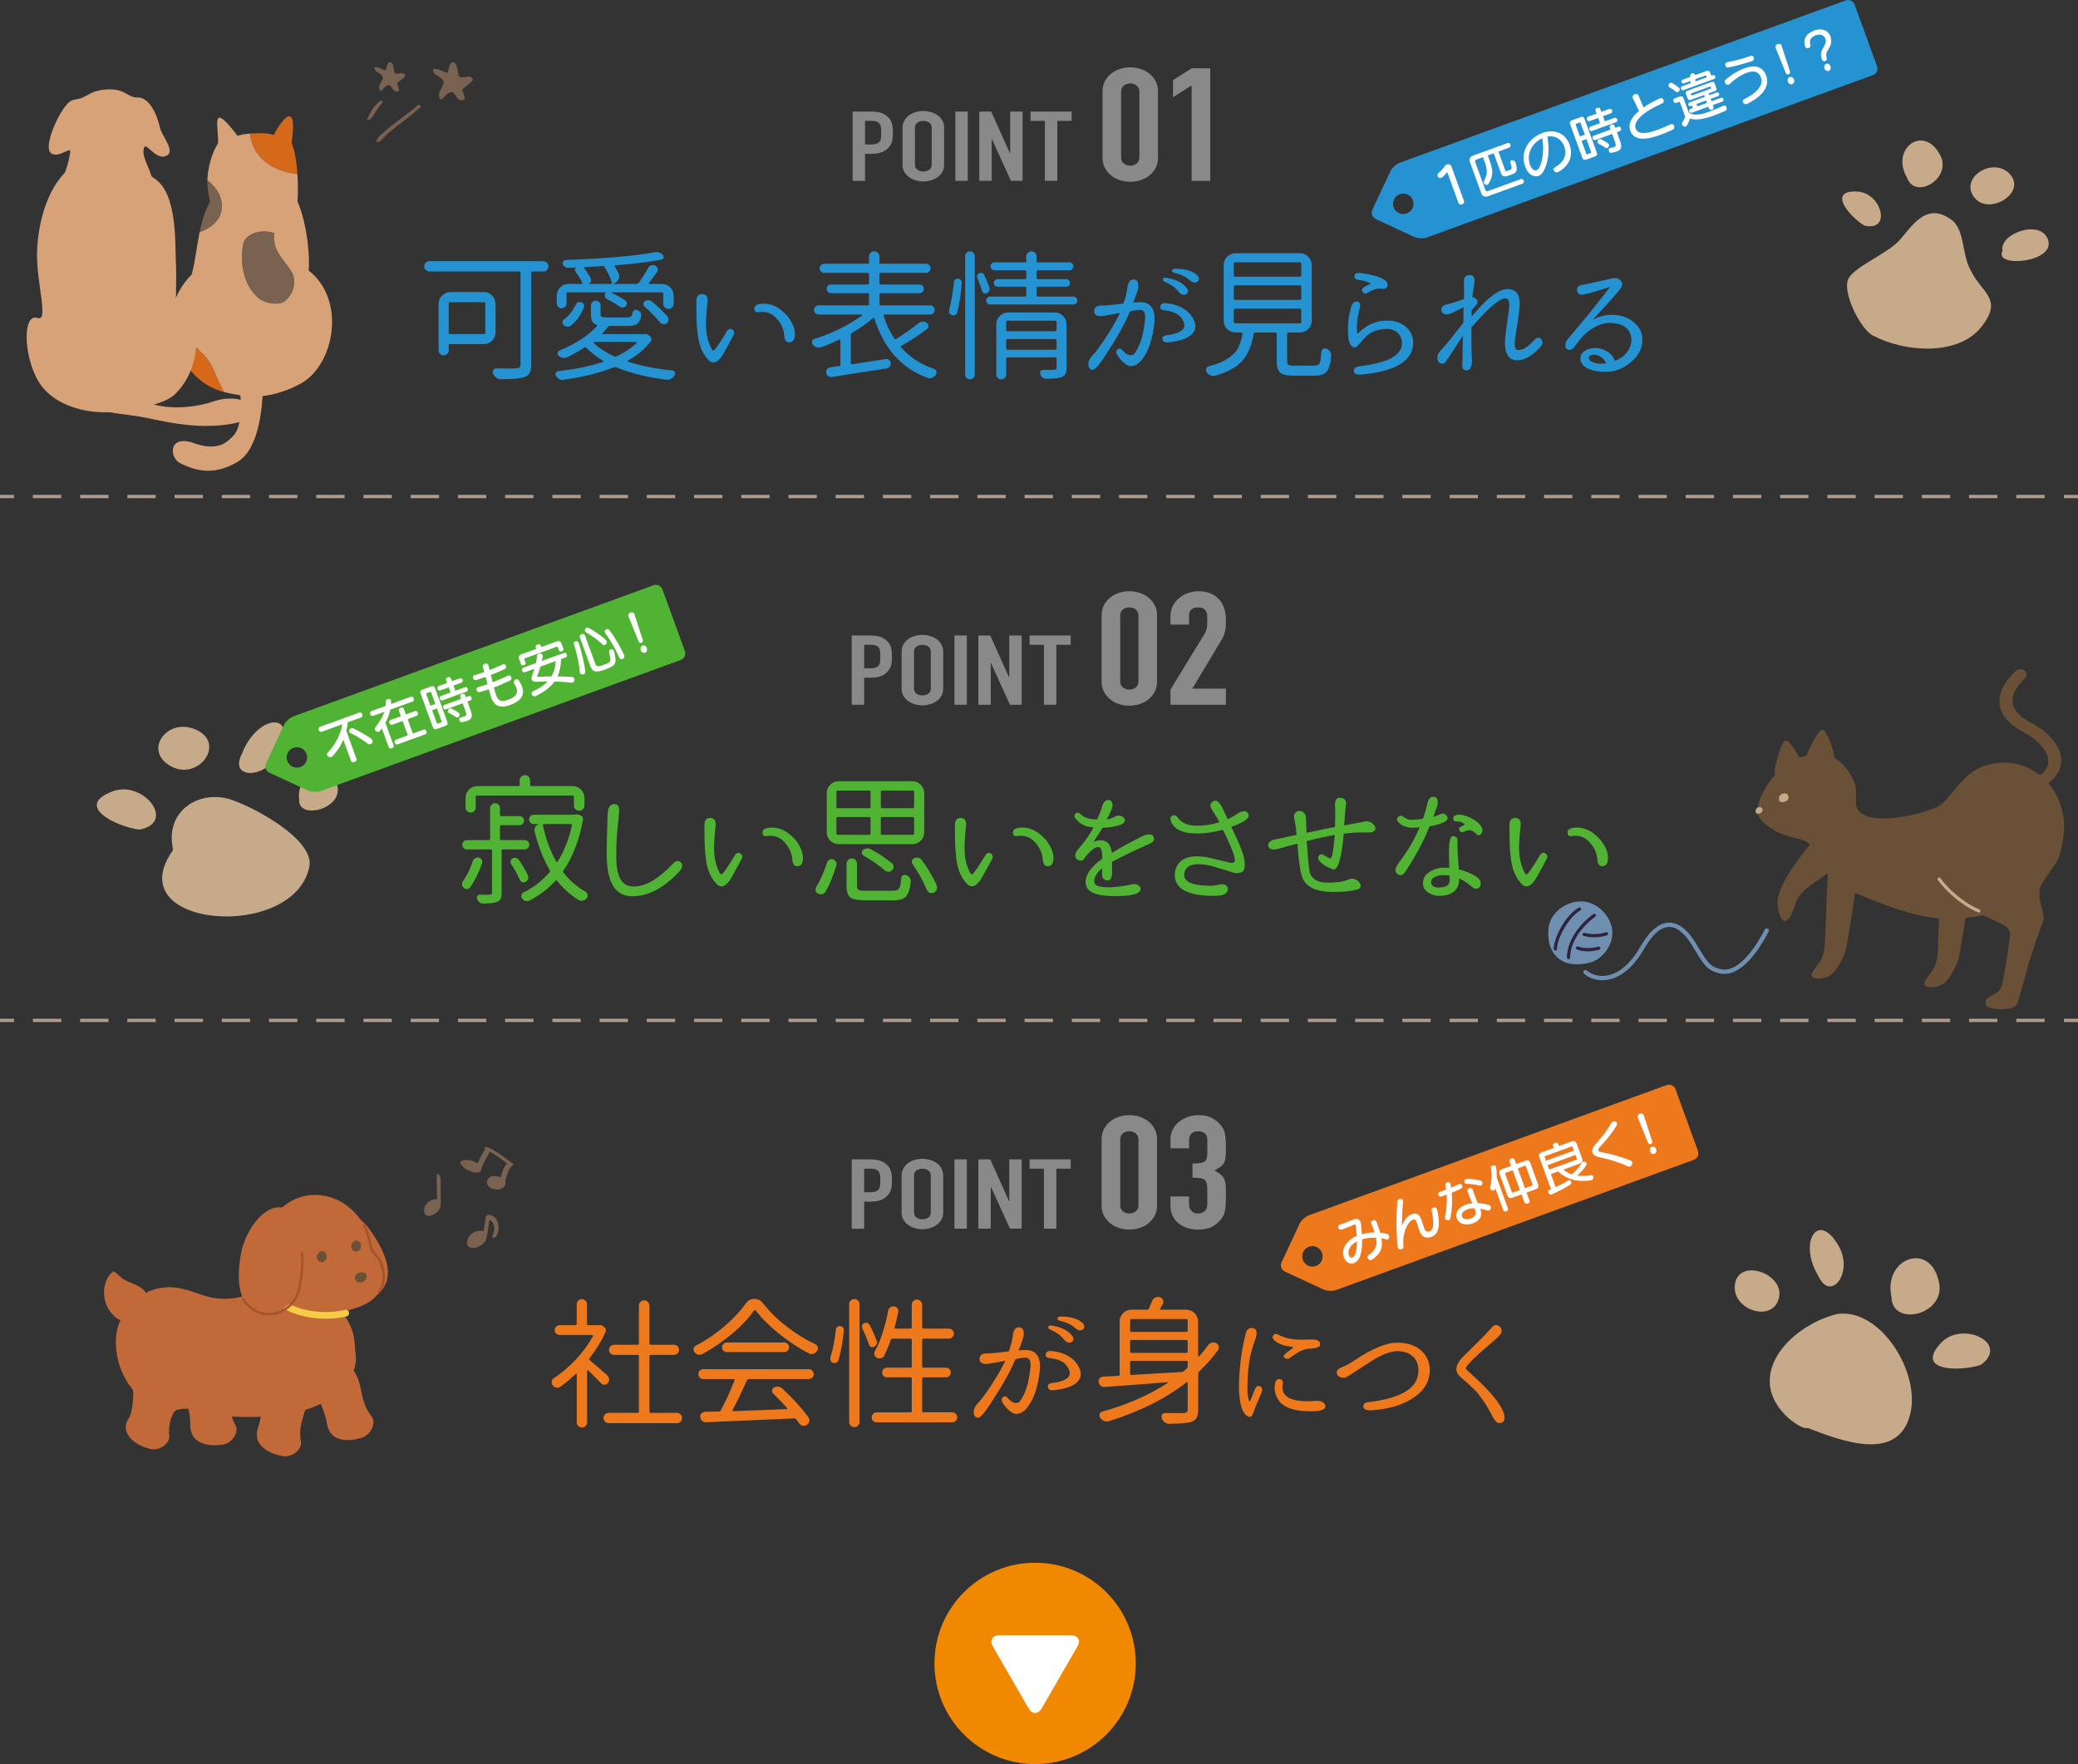 <?xml version="1.0" encoding="UTF-8"?><svg xmlns="http://www.w3.org/2000/svg" viewBox="0 0 822 697.74"><rect x="0" y="0" width="822" height="697.74" fill="#333333" stroke="none"/><defs><style>.cls-1{fill:#fff;}.cls-2{fill:#a3542d;}.cls-3{fill:#51b333;}.cls-4{fill:#6a5036;}.cls-5{isolation:isolate;}.cls-6{stroke-dasharray:0 0 11.21 7.47;}.cls-6,.cls-7{fill:none;stroke:#b09c8e;stroke-miterlimit:10;stroke-width:1.31px;}.cls-8{fill:#6f8fb1;}.cls-9{fill:#2592d2;}.cls-10{fill:#f18900;}.cls-11{fill:#ee791c;}.cls-12{fill:#898989;}.cls-13{fill:#c16938;}.cls-14{fill:#f4cc46;}.cls-15,.cls-16{fill:#7a6251;}.cls-17{fill:#d8a279;}.cls-18{fill:#c6aa8a;}.cls-16{fill-rule:evenodd;}.cls-19{fill:#d66819;}.cls-20{fill:#2f243e;}.cls-21{mix-blend-mode:multiply;}</style></defs><g class="cls-5"><g id="_レイヤー_1"><g><circle class="cls-10" cx="409.47" cy="657.92" r="39.82"/><path class="cls-1" d="m406.89,675.7c1.42,2.47,3.75,2.47,5.18,0l14.11-24.44c1.42-2.47.26-4.48-2.59-4.48h-28.22c-2.85,0-4.01,2.02-2.59,4.48l14.11,24.44Z"/></g><g><path class="cls-9" d="m214.9,103.31c.54,0,1.02.2,1.44.6.41.4.62.88.62,1.44s-.21,1.04-.62,1.44c-.42.4-.89.6-1.44.6h-4.23c-.36,0-.54.18-.54.54v36.21c0,1.52-.22,2.66-.65,3.44-.43.78-1.17,1.31-2.22,1.6-1.45.54-4.48.81-9.11.81-.69,0-1.31-.21-1.87-.62-.56-.42-.99-.97-1.27-1.65-.18-.47-.13-.93.16-1.38.29-.45.71-.66,1.25-.62,1.7.04,3.25.05,4.66.05,1.19,0,2.26-.02,3.2-.05.61-.04,1.04-.17,1.27-.41.23-.23.35-.64.35-1.22v-36.16c0-.36-.18-.54-.54-.54h-35.51c-.54,0-1.02-.2-1.44-.6-.42-.4-.62-.88-.62-1.44s.21-1.04.62-1.44c.41-.4.89-.6,1.44-.6h45.05Zm-18.86,28.08c0,1.3-.46,2.41-1.38,3.33-.92.92-2.03,1.38-3.33,1.38h-13.39c-.29,0-.43.14-.43.43v2.01c0,.54-.2,1.01-.6,1.41-.4.4-.88.6-1.44.6s-1.03-.2-1.41-.6c-.38-.4-.57-.87-.57-1.41v-18.32c0-1.3.46-2.41,1.38-3.33.92-.92,2.03-1.38,3.33-1.38h13.12c1.3,0,2.41.46,3.33,1.38.92.92,1.38,2.03,1.38,3.33v11.17Zm-4.07-11.33c0-.36-.18-.54-.54-.54h-13.39c-.36,0-.54.18-.54.54v11.55c0,.36.18.54.54.54h13.39c.36,0,.54-.18.54-.54v-11.55Z"/><path class="cls-9" d="m255.07,132.15c.43-.11.83-.04,1.19.22l.76.54c.36.25.58.6.65,1.03.07.43-.02.81-.27,1.14-2.28,2.93-5.28,5.44-9,7.54-.11.04-.15.11-.14.22.02.11.06.18.14.22,5.13,1.66,10.97,2.82,17.51,3.47.47.04.81.27,1.03.7.07.18.11.36.11.54,0,.25-.07.49-.22.71-.36.58-.83,1.03-1.41,1.36-.47.25-.96.38-1.46.38-.11,0-.24-.02-.38-.05-7.45-.9-14.02-2.53-19.73-4.88-.33-.14-.65-.16-.98-.05-5.53,2.24-12.23,3.9-20.11,4.99-.11.04-.22.05-.33.05-.47,0-.9-.13-1.3-.38-.51-.29-.9-.71-1.19-1.25-.14-.22-.22-.43-.22-.65,0-.18.04-.36.11-.54.22-.4.52-.61.92-.65,6.83-.76,12.77-1.99,17.83-3.69.07-.04.12-.11.14-.22.02-.11-.03-.18-.14-.22-2.64-1.59-4.86-3.31-6.67-5.15-.25-.25-.52-.27-.81-.05-2.13,1.41-4.43,2.71-6.88,3.9-.36.14-.74.22-1.14.22-.18,0-.36-.02-.54-.05-.58-.11-1.1-.38-1.57-.81-.33-.33-.44-.71-.35-1.17.09-.45.33-.77.73-.95,6.32-2.6,11.24-5.8,14.74-9.59.11-.11.14-.22.11-.33-.04-.11-.13-.18-.27-.22-.8-.33-1.36-.8-1.68-1.44-.33-.63-.49-1.56-.49-2.79v-3.41c0-.54.19-1,.57-1.38.38-.38.83-.57,1.36-.57s.97.19,1.33.57c.36.38.54.84.54,1.38v3.36c0,.58.17.95.52,1.11.34.16,1.11.24,2.3.24h7.81c.69,0,1.17-.12,1.44-.35s.48-.75.62-1.55c.07-.4.29-.71.65-.92.36-.22.76-.25,1.19-.11.51.18.91.49,1.22.92.31.43.41.9.3,1.41-.29,1.52-.8,2.56-1.52,3.12s-1.88.84-3.47.84h-7.21c-.36,0-.65.13-.87.38-.76.9-1.52,1.73-2.28,2.49-.07.07-.09.15-.05.24.04.09.11.14.22.14h16.64Zm-30.41-16.53c-.36,0-.54.18-.54.54v3.79c0,.54-.19,1-.57,1.38s-.84.57-1.38.57-1-.19-1.38-.57c-.38-.38-.57-.84-.57-1.38v-2.93c0-1.34.46-2.46,1.38-3.36.92-.9,2.03-1.36,3.33-1.36h5.04c.14,0,.25-.05.33-.16.07-.11.07-.24,0-.38-.69-1.45-1.59-2.93-2.71-4.44-.18-.25-.24-.53-.16-.84.07-.31.25-.52.54-.62v-.05c-.76.04-1.9.07-3.42.11-.47,0-.88-.14-1.22-.43-.34-.29-.59-.65-.73-1.08-.11-.36-.05-.71.16-1.03s.51-.51.87-.54c15.14-.54,26.94-1.55,35.4-3.04.25-.07.49-.11.71-.11.98,0,1.81.4,2.49,1.19.29.33.36.7.22,1.11-.14.42-.43.66-.87.73-4.99.9-11.02,1.64-18.11,2.22-.14,0-.24.05-.3.16-.05.11-.05.22.03.33.58.87,1.08,1.77,1.52,2.71.18.36.27.74.27,1.14s-.11.8-.33,1.19c-.4.8-1.01,1.36-1.84,1.68-.04,0-.04.05,0,.16h8.94c.36,0,.65-.14.87-.43,1.3-1.73,2.57-3.72,3.79-5.96.29-.47.7-.79,1.25-.98.54-.18,1.07-.14,1.57.11.47.25.77.63.89,1.14.13.51.04.98-.24,1.41-1.27,1.77-2.31,3.2-3.14,4.28-.07.07-.08.16-.03.27.05.11.14.16.24.16h4.82c1.3,0,2.41.45,3.33,1.36.92.9,1.38,2.02,1.38,3.36v3.09c0,.58-.2,1.07-.6,1.46-.4.4-.89.6-1.46.6s-1.07-.2-1.46-.6c-.4-.4-.6-.88-.6-1.46v-3.96c0-.36-.18-.54-.54-.54h-19.84c-.07,0-.11.03-.11.08s.02.1.05.14c1.95.87,3.74,1.86,5.37,2.98.4.25.61.61.65,1.06.04.45-.09.84-.38,1.17-.33.33-.72.52-1.19.57-.47.05-.89-.06-1.25-.35-1.41-1.01-3.09-2.01-5.04-2.98-.47-.25-.75-.63-.84-1.14-.09-.51.03-.96.35-1.36.04,0,.05-.03.03-.08-.02-.05-.05-.08-.08-.08h-14.91Zm1.19,13.17c-.43.33-.92.47-1.46.43-.54-.04-1.03-.25-1.46-.65-.33-.33-.47-.71-.43-1.17.04-.45.25-.82.65-1.11,1.92-1.41,3.45-3.34,4.61-5.8.18-.43.49-.74.92-.92.43-.18.87-.2,1.3-.05.43.18.75.48.95.89.2.42.21.84.03,1.27-1.27,3.07-2.96,5.44-5.1,7.1Zm13.23-23.2c-.11-.18-.07-.29.11-.33v-.05c-3.4.22-6,.36-7.81.43-.14,0-.24.05-.27.16-.04.11-.02.22.05.33,1.05,1.41,1.9,2.76,2.55,4.07.18.36.19.74.03,1.14-.16.4-.44.69-.84.87,0,.07.02.11.05.11h8.67c.14,0,.26-.06.35-.19.09-.13.12-.24.08-.35-.58-1.99-1.57-4.05-2.98-6.18Zm12.74,30.09c.07-.07.09-.16.05-.27-.04-.11-.11-.16-.22-.16h-16.64c-.11,0-.18.05-.22.16-.04.11-.02.18.05.22,2.06,2.02,4.77,3.79,8.13,5.31.33.15.65.15.98,0,3.18-1.52,5.8-3.27,7.86-5.26Zm3.14-14.42c-.33-.29-.48-.65-.46-1.08.02-.43.21-.78.57-1.03.4-.29.85-.43,1.36-.43h.05c.54.04,1.01.22,1.41.54,2.49,2.06,4.55,4.07,6.18,6.02.33.4.45.86.38,1.38-.07.52-.33.93-.76,1.22-.4.33-.85.44-1.36.35-.51-.09-.92-.33-1.25-.73-1.63-2.02-3.67-4.1-6.13-6.23Z"/><path class="cls-9" d="m290.11,132.64c-.47.94-1.72,3.23-3.74,6.88-2.02,3.65-3.98,4.7-5.85,3.14-1.95-1.92-3.29-4.41-4.01-7.48-.65-2.67-.99-6.78-1.03-12.31v-3.63c-.04-1.99.74-2.96,2.33-2.93,1.59.04,2.28,1.1,2.06,3.2-.4,3.61-.6,6.52-.6,8.73,0,3.83.78,7.16,2.33,9.97.11.11.27.25.49.43.22.18.89-.56,2.03-2.22,1.14-1.66,2.36-3.6,3.66-5.8.69-.65,1.37-.71,2.06-.16.69.54.78,1.27.27,2.17Zm10.24-12.36c4.05-.72,7.79.89,11.22,4.82,1.92,2.53,2.87,4.84,2.87,6.94.04,2.2-.74,3.33-2.33,3.36-1.12,0-1.75-.9-1.9-2.71-.14-2.38-1.14-4.62-2.98-6.69-1.84-2.08-4.14-2.94-6.88-2.57-1.19.25-1.83-.14-1.92-1.17-.09-1.03.55-1.69,1.92-1.98Z"/><path class="cls-9" d="m363.35,127.81c.47-.36,1.01-.56,1.63-.6h.11c.58,0,1.08.16,1.52.49.43.29.66.7.68,1.22.02.52-.17.93-.57,1.22-3.11,2.35-6.49,4.55-10.14,6.61-.33.18-.36.42-.11.71,3.5,3.9,7.86,6.72,13.06,8.46.47.18.78.52.92,1.03.04.14.05.29.05.43,0,.33-.11.63-.33.92-.4.54-.9.92-1.52,1.14-.33.11-.63.16-.92.16s-.6-.05-.92-.16c-5.24-1.99-9.57-4.92-12.98-8.81-3.41-3.88-6.06-8.75-7.94-14.61-.04-.14-.12-.23-.24-.27-.13-.04-.24,0-.35.11-2.42,2.06-5.17,3.99-8.24,5.8-.33.18-.49.45-.49.81v11.11c0,.15.05.26.16.35.11.09.23.14.38.14,3.61-.54,8.06-1.23,13.33-2.06.47-.07.9.05,1.3.38.4.33.6.74.6,1.25.04.51-.12.97-.46,1.38-.34.42-.77.66-1.27.73-7.19,1.08-14.38,2.2-21.57,3.36-.54.07-1.03-.05-1.46-.35-.43-.31-.7-.73-.79-1.27-.09-.54.03-1.03.35-1.46.33-.43.76-.69,1.3-.76,1.08-.14,2.24-.31,3.47-.49.36-.04.54-.23.54-.6v-9.54c0-.14-.05-.24-.16-.3s-.22-.06-.33-.03c-2.35,1.16-4.73,2.17-7.16,3.04-.33.11-.63.16-.92.16s-.6-.05-.92-.16c-.58-.22-1.07-.58-1.46-1.08-.22-.25-.33-.54-.33-.87,0-.11.02-.25.05-.43.14-.47.45-.78.92-.92,3.36-1.01,6.72-2.35,10.08-4.01,3.36-1.66,6.29-3.43,8.78-5.31.07-.07.09-.14.05-.22-.04-.07-.09-.11-.16-.11h-17.08c-.51,0-.93-.18-1.27-.54-.34-.36-.52-.79-.52-1.27s.17-.91.52-1.27c.34-.36.77-.54,1.27-.54h19.41c.36,0,.54-.18.54-.54v-3.74c0-.36-.18-.54-.54-.54h-14.47c-.51,0-.92-.17-1.25-.52-.33-.34-.49-.75-.49-1.22s.16-.87.49-1.19c.33-.33.74-.49,1.25-.49h14.47c.36,0,.54-.18.54-.54v-3.52c0-.36-.18-.54-.54-.54h-17.18c-.51,0-.93-.18-1.27-.54-.34-.36-.52-.79-.52-1.27s.17-.91.52-1.27c.34-.36.77-.54,1.27-.54h17.24c.33,0,.49-.16.49-.49v-2.38c0-.58.2-1.07.6-1.46.4-.4.89-.6,1.46-.6s1.07.2,1.46.6c.4.4.6.89.6,1.46v2.38c0,.33.16.49.49.49h17.89c.51,0,.94.18,1.3.54.36.36.54.79.54,1.27s-.18.91-.54,1.27c-.36.36-.8.54-1.3.54h-17.83c-.36,0-.54.18-.54.54v3.52c0,.36.18.54.54.54h15.34c.47,0,.87.16,1.19.49s.49.72.49,1.19-.16.88-.49,1.22c-.33.34-.72.52-1.19.52h-15.34c-.36,0-.54.18-.54.54v3.74c0,.36.18.54.54.54h19.51c.51,0,.93.18,1.27.54.34.36.51.79.51,1.27s-.17.91-.51,1.27c-.34.36-.77.54-1.27.54h-18.05c-.11,0-.21.05-.3.16-.09.11-.12.22-.08.33,1.05,3.36,2.46,6.36,4.23,9,.18.29.43.34.76.16,3.25-2.02,6.2-4.1,8.84-6.23Z"/><path class="cls-9" d="m378.65,123.59c-.14.43-.42.76-.81.98-.4.22-.82.25-1.27.11-.45-.14-.79-.41-1-.81-.11-.25-.16-.52-.16-.81,0-.18.02-.34.05-.49.79-2.96,1.43-6.63,1.9-11,.04-.43.22-.78.54-1.03.33-.25.71-.36,1.14-.33.43.07.79.27,1.06.6.27.33.39.7.35,1.14-.33,4.3-.92,8.19-1.79,11.65Zm3.14,24.5v-46.78c0-.51.18-.95.54-1.33.36-.38.81-.57,1.36-.57s.99.19,1.36.57c.36.38.54.82.54,1.33v46.78c0,.54-.18,1-.54,1.38-.36.38-.81.57-1.36.57s-.99-.19-1.36-.57c-.36-.38-.54-.84-.54-1.38Zm4.82-38.16c-.07-.18-.11-.37-.11-.57s.04-.39.11-.57c.14-.36.41-.61.81-.76.36-.14.74-.14,1.14,0,.4.14.67.42.81.81.79,1.73,1.46,3.36,2.01,4.88.14.43.12.87-.08,1.3-.2.43-.52.76-.95.98-.36.18-.72.19-1.08.03-.36-.16-.62-.44-.76-.84-.47-1.59-1.1-3.34-1.9-5.26Zm23.42,6.83c0,.36.18.54.54.54h14.04c.43,0,.8.15,1.11.46.31.31.46.68.46,1.11s-.15.81-.46,1.11c-.31.31-.68.46-1.11.46h-32.85c-.47,0-.86-.15-1.17-.46-.31-.31-.46-.68-.46-1.11s.15-.8.46-1.11.7-.46,1.17-.46h13.66c.36,0,.54-.18.54-.54v-2.82c0-.36-.18-.54-.54-.54h-10.84c-.4,0-.74-.14-1.03-.43-.29-.29-.43-.64-.43-1.06s.14-.77.43-1.06c.29-.29.63-.43,1.03-.43h10.84c.36,0,.54-.18.54-.54v-2.44c0-.36-.18-.54-.54-.54h-12.03c-.43,0-.81-.15-1.11-.46-.31-.31-.46-.68-.46-1.11s.15-.8.46-1.11c.31-.31.68-.46,1.11-.46h12.14c.29,0,.43-.14.43-.43v-1.9c0-.54.2-1.01.6-1.41s.88-.6,1.44-.6,1.04.2,1.44.6c.4.4.6.87.6,1.41v1.9c0,.29.14.43.43.43h12.58c.43,0,.8.15,1.11.46.31.31.46.68.46,1.11s-.15.8-.46,1.11-.68.46-1.11.46h-12.47c-.36,0-.54.18-.54.54v2.44c0,.36.18.54.54.54h11.17c.4,0,.75.15,1.06.43.31.29.46.64.46,1.06s-.15.77-.46,1.06c-.31.29-.66.43-1.06.43h-11.17c-.36,0-.54.18-.54.54v2.82Zm7.16,6.83c1.3,0,2.41.46,3.33,1.38.92.92,1.38,2.03,1.38,3.33v17.13c0,1.08-.14,1.91-.43,2.47-.29.56-.81.98-1.57,1.27-1.05.43-3.04.65-5.96.65h-.11c-.54,0-1.03-.17-1.46-.52-.43-.34-.72-.79-.87-1.33-.14-.4-.09-.78.16-1.14.25-.36.6-.54,1.03-.54,1.05.04,1.91.05,2.6.05.76,0,1.3-.02,1.63-.05.4,0,.67-.06.81-.19.14-.13.22-.37.22-.73v-3.47c0-.36-.18-.54-.54-.54h-18.86c-.36,0-.54.18-.54.54v6.18c0,.54-.19,1-.57,1.38s-.84.57-1.38.57-1-.19-1.38-.57-.57-.84-.57-1.38v-19.79c0-1.3.46-2.41,1.38-3.33s2.03-1.38,3.33-1.38h18.38Zm.76,3.79c0-.36-.18-.54-.54-.54h-18.86c-.36,0-.54.18-.54.54v3.09c0,.36.18.54.54.54h18.86c.36,0,.54-.18.54-.54v-3.09Zm-19.95,10.41c0,.36.18.54.54.54h18.86c.36,0,.54-.18.54-.54v-3.14c0-.36-.18-.54-.54-.54h-18.86c-.36,0-.54.18-.54.54v3.14Z"/><path class="cls-9" d="m444.38,120.06c.72-1.95,1.23-3.83,1.52-5.64.18-2.57.99-3.86,2.44-3.88,1.44-.02,2.1.98,1.95,3.01-.07.9-.76,2.98-2.06,6.23.54-.18,1.59-.27,3.14-.27,3.9.18,5.67,2.76,5.31,7.75-.72,7.48-2.75,12.88-6.07,16.21-1.84,1.45-3.5,1.71-4.96.79-1.46-.92-2.72-2.25-3.77-3.98-.47-.9-.4-1.6.22-2.09.61-.49,1.19-.42,1.73.19,1.08,1.23,2.06,1.92,2.93,2.06.87.14,1.52-.04,1.95-.54,2.24-2.93,3.65-7.43,4.23-13.5.25-2.49-.36-3.78-1.84-3.85-1.41.04-2.78.25-4.12.65-1.84,4.48-4.81,9.85-8.89,16.1-3,4.77-4.97,7.1-5.91,6.99-1.23-.11-1.77-1.01-1.63-2.71.07-1.08.79-2.28,2.17-3.58,2.17-2.57,4.75-6.36,7.75-11.38,1.34-2.39,2.19-4.01,2.55-4.88-1.37.33-3.02.63-4.93.92-.83.22-1.75.34-2.76.38-1.7,0-2.53-.68-2.49-2.03.04-1.36.87-2.07,2.49-2.14,1.59.04,4.61-.23,9.05-.81Zm17.51,12.47c3.14-.43,5.17-1.21,6.07-2.33.9-1.12.69-2.58-.65-4.39-1.05-1.66-3.31-2.69-6.78-3.09-1.23-.18-1.74-.7-1.54-1.57.2-.87.88-1.28,2.03-1.25,4.23.36,7.48,1.81,9.76,4.34,2.1,2.71,2.61,4.99,1.55,6.83-1.07,1.84-3.37,3.13-6.91,3.85-.87.18-2.02.36-3.47.54-1.19.07-1.9-.36-2.11-1.3s.47-1.48,2.06-1.63Zm-.43-22.66c4.08.72,6.83,2.2,8.24,4.44.54,1.23.16,1.99-1.14,2.28-.83.14-1.66-.31-2.49-1.36-1.12-1.48-2.86-2.73-5.2-3.74-.69-.25-.98-.62-.87-1.11.11-.49.6-.66,1.46-.52Zm3.52-3.58c4.15,0,7.12.96,8.89,2.87.72,1.16.49,1.99-.7,2.49-.8.29-1.68-.02-2.66-.92-1.41-1.26-3.34-2.19-5.8-2.76-.76-.14-1.12-.46-1.08-.95.04-.49.49-.73,1.36-.73Z"/><path class="cls-9" d="m512.08,144.62h7.86c1.12,0,1.84-.43,2.17-1.3.25-.69.45-2.11.6-4.28.04-.47.26-.82.68-1.06.41-.23.84-.26,1.27-.08.61.22,1.1.58,1.46,1.08.29.43.43.89.43,1.36,0,2.57-.49,4.64-1.46,6.23-.87,1.34-2.48,2.01-4.82,2.01h-8.62c-2.6,0-4.36-.4-5.26-1.19-.9-.8-1.36-2.33-1.36-4.61v-10.73c0-.36-.18-.54-.54-.54h-7.97c-.36,0-.56.18-.6.54-.76,4.63-2.33,8.26-4.72,10.9-2.17,2.39-5.71,4.28-10.62,5.69-.25.04-.49.05-.71.05-.36,0-.74-.09-1.14-.27-.58-.25-1.05-.67-1.41-1.25-.18-.29-.27-.58-.27-.87,0-.18.04-.34.11-.49.14-.51.47-.81.98-.92,2.75-.69,4.99-1.55,6.72-2.6,2.24-1.3,3.83-2.76,4.77-4.39.83-1.55,1.44-3.5,1.84-5.85.04-.14,0-.27-.08-.38-.09-.11-.21-.16-.35-.16h-2.28c-1.3,0-2.41-.46-3.33-1.38s-1.38-2.03-1.38-3.33v-21.95c0-1.3.46-2.41,1.38-3.33.92-.92,2.03-1.38,3.33-1.38h25.42c1.3,0,2.41.46,3.33,1.38s1.38,2.03,1.38,3.33v21.95c0,1.3-.46,2.41-1.38,3.33-.92.92-2.03,1.38-3.33,1.38h-4.5c-.36,0-.54.18-.54.54v10.73c0,.79.17,1.3.52,1.52.34.22,1.15.33,2.41.33Zm-23.47-40.87c-.36,0-.54.18-.54.54v4.61c0,.36.18.54.54.54h25.59c.36,0,.54-.18.54-.54v-4.61c0-.36-.18-.54-.54-.54h-25.59Zm0,9.11c-.36,0-.54.18-.54.54v4.66c0,.36.18.54.54.54h25.59c.36,0,.54-.18.54-.54v-4.66c0-.36-.18-.54-.54-.54h-25.59Zm0,9.22c-.36,0-.54.18-.54.54v4.72c0,.36.18.54.54.54h25.59c.36,0,.54-.18.54-.54v-4.72c0-.36-.18-.54-.54-.54h-25.59Z"/><path class="cls-9" d="m537.24,144.94c11.56-1.3,17.35-4.35,17.35-9.16,0-1.48-.45-2.75-1.36-3.79-1.23-1.26-2.82-1.9-4.77-1.9-3.4.11-6.05,1.08-7.97,2.93-1.37,1.41-2.44,2.57-3.2,3.47-.43.58-.9.87-1.41.87-1.41,0-2.26-1.43-2.55-4.28-.36-4.63.13-8.8,1.46-12.52.58-1.08,1.34-1.5,2.28-1.25.94.25,1.21,1.08.81,2.49-1.08,4.37-1.39,7.77-.92,10.19.18-.07.54-.38,1.08-.92,3.04-2.85,6.59-4.28,10.68-4.28,3.5,0,6.25,1.1,8.24,3.31,1.37,1.59,2.06,3.4,2.06,5.42,0,7.19-6.97,11.42-20.92,12.68-1.59.07-2.44-.37-2.55-1.33-.11-.96.45-1.6,1.68-1.92Zm2.22-31.28c.4-.29,1.36-.79,2.87-1.52-1.37-.72-2.95-1.19-4.72-1.41-1.23-.07-1.84-.58-1.82-1.52.02-.94.8-1.36,2.36-1.25,3.9.58,6.63,1.25,8.19,2.01,1.7.76,2.55,1.64,2.55,2.66-.07,1.3-.88,1.82-2.41,1.57-1.54-.25-3.39.29-5.56,1.63-.72.47-1.35.37-1.87-.3-.52-.67-.39-1.29.41-1.87Z"/><path class="cls-9" d="m578.76,132.69c-.8,1.12-1.92,2.84-3.39,5.15-1.46,2.31-2.56,3.96-3.28,4.93-.4.72-.89,1.08-1.46,1.08-1.37,0-2.06-.89-2.06-2.66,0-.79.56-1.79,1.68-2.98,1.63-1.7,4.5-5.22,8.62-10.57l.05-3.47v-.76l.05-1.84c-1.12.47-2.46,1.12-4.01,1.95-1.05.54-1.92.81-2.6.81-1.41,0-2.15-.58-2.22-1.73-.07-1.16.74-1.91,2.44-2.28,1.16-.22,3.32-.89,6.51-2.01.04-.4.05-.99.05-1.79v-.92c0-1.88-.02-3.27-.05-4.17-.04-1.77.69-2.65,2.17-2.63,1.48.02,2.15.88,2.01,2.57-.07.9-.18,1.77-.33,2.6-.29,1.3-.45,2.51-.49,3.63.33-.18.87.07,1.63.76.58.76.53,1.54-.14,2.33-.67.79-1.27,1.48-1.82,2.06v2.49c5.96-7.26,10.7-10.9,14.2-10.9s5.08,2.24,4.82,6.72c-.04.87-.31,3.02-.81,6.45-.69,4.12-1.07,6.7-1.14,7.75-.15,2.13.31,3.2,1.36,3.2,1.88.04,3.97-1.26,6.29-3.9,1.05-1.12,1.97-1.27,2.76-.46s.78,1.78-.05,2.9c-3.32,3.69-6.47,5.53-9.43,5.53-3.43,0-5.02-2.73-4.77-8.19.14-1.92.51-4.77,1.08-8.57.36-2.31.56-3.9.6-4.77.11-1.99-.43-2.98-1.63-2.98-2.24,0-6.69,3.83-13.34,11.49v.22c-.07,4.05-.02,7.86.16,11.44.04.58.05,1.1.05,1.57,0,1.16-.18,2.07-.54,2.74-.36.67-.9,1-1.63,1-1.16,0-1.72-.71-1.68-2.11.11-1.23.16-3.7.16-7.43l.16-4.12v-.16Z"/><path class="cls-9" d="m625.37,143.05c-.11-.14-.16-.36-.16-.65-.18-.9-.02-1.75.49-2.55.9-1.08,2.15-1.77,3.74-2.06,2.64-.47,5.11.2,7.43,2.01.94.94,1.57,1.9,1.9,2.87,1.3-.36,2.53-1.07,3.69-2.11,1.91-1.81,2.87-3.85,2.87-6.13s-1.03-4.23-3.09-5.53c-1.63-.79-3.52-1.19-5.69-1.19-2.35.14-4.63.92-6.86,2.33-2.22,1.41-4.36,3.58-6.42,6.5-.58,1.08-1.28,1.68-2.11,1.79-1.12.14-1.77-.33-1.95-1.41-.07-1.05.25-1.99.98-2.82l5.8-6.94c1.91-2.17,5.15-6.2,9.7-12.09l1.19-1.57c-4.37,1.41-7.81,2.4-10.3,2.98-1.63.29-2.55-.2-2.76-1.46-.22-1.26.41-2.02,1.9-2.28,1.84-.33,5.96-1.23,12.36-2.71,1.41-.18,2.48.22,3.2,1.19.72.98.54,2.08-.54,3.31-2.06,2.49-5.62,6.49-10.68,11.98,2.2-1.26,4.61-1.93,7.21-2.01,3.54,0,6.41.89,8.62,2.66,2.53,1.88,3.79,4.28,3.79,7.21,0,3.25-1.37,6.09-4.12,8.51-2.93,2.6-6.02,3.98-9.27,4.12-3.43.22-6.29-.25-8.56-1.41-1.27-.69-2.04-1.54-2.33-2.55Zm8.51-1.41c-1.27-1.08-2.58-1.52-3.96-1.3-1.12.22-1.59.69-1.41,1.41.07.54.49.99,1.25,1.36,1.55.76,3.42.94,5.58.54-.4-.9-.89-1.57-1.46-2.01Z"/></g><g class="cls-21"><path class="cls-12" d="m337.28,71.53v-27.4h7.36c1.35,0,2.53.14,3.56.42,1.03.28,1.96.78,2.79,1.5.83.72,1.41,1.56,1.73,2.52s.48,2.26.48,3.91c0,1.23-.09,2.27-.26,3.12-.18.85-.55,1.64-1.13,2.39-.67.9-1.57,1.6-2.69,2.1-1.12.5-2.6.75-4.43.75h-2.5v10.7h-4.91Zm4.91-23.71v9.31h2.36c.99,0,1.76-.12,2.31-.35.55-.23.95-.55,1.2-.96.26-.39.41-.86.46-1.42.05-.56.07-1.19.07-1.89,0-.64-.02-1.25-.05-1.83-.03-.58-.18-1.08-.43-1.52-.26-.44-.64-.77-1.15-1-.51-.23-1.25-.35-2.21-.35h-2.55Z"/><path class="cls-12" d="m357.02,50.6c0-1.1.24-2.08.72-2.93.48-.85,1.12-1.55,1.92-2.12.77-.54,1.64-.95,2.62-1.23.98-.28,1.96-.42,2.96-.42s1.98.14,2.96.42c.98.28,1.87.69,2.67,1.23.77.56,1.4,1.27,1.88,2.12.48.85.72,1.82.72,2.93v14.47c0,1.15-.24,2.14-.72,2.96-.48.82-1.11,1.5-1.88,2.04-.8.56-1.69.99-2.67,1.27-.98.28-1.96.42-2.96.42s-1.98-.14-2.96-.42c-.98-.28-1.85-.71-2.62-1.27-.8-.54-1.44-1.22-1.92-2.04-.48-.82-.72-1.81-.72-2.96v-14.47Zm4.91,14.47c0,.95.33,1.65.99,2.1.66.45,1.43.67,2.33.67s1.68-.22,2.33-.67c.66-.45.99-1.15.99-2.1v-14.47c0-.95-.33-1.65-.99-2.1-.66-.45-1.44-.67-2.33-.67s-1.68.22-2.33.67c-.66.45-.99,1.15-.99,2.1v14.47Z"/><path class="cls-12" d="m377.91,71.53v-27.4h4.91v27.4h-4.91Z"/><path class="cls-12" d="m387.38,71.53v-27.4h4.71l7.41,16.51h.1v-16.51h4.91v27.4h-4.62l-7.5-16.47h-.1v16.47h-4.91Z"/><path class="cls-12" d="m413.33,71.53v-23.71h-5.68v-3.69h16.26v3.69h-5.68v23.71h-4.91Z"/><path class="cls-12" d="m436.13,36.2c0-1.5.3-2.84.9-4,.6-1.17,1.41-2.17,2.42-3,1.01-.83,2.18-1.47,3.5-1.91,1.32-.44,2.71-.66,4.15-.66s2.83.22,4.15.66c1.32.44,2.49,1.07,3.5,1.91,1.01.83,1.81,1.84,2.42,3,.6,1.17.9,2.5.9,4v26.14c0,1.5-.3,2.84-.9,4-.6,1.17-1.41,2.17-2.42,3-1.01.83-2.18,1.47-3.5,1.91-1.32.44-2.71.66-4.15.66s-2.83-.22-4.15-.66c-1.32-.44-2.49-1.07-3.5-1.91-1.01-.83-1.82-1.83-2.42-3-.6-1.17-.9-2.5-.9-4v-26.14Zm7.36,26.14c0,.92.34,1.68,1.01,2.28.67.6,1.54.91,2.6.91s1.92-.3,2.6-.91c.67-.6,1.01-1.37,1.01-2.28v-26.14c0-.92-.34-1.68-1.01-2.28-.67-.6-1.54-.91-2.6-.91s-1.92.3-2.6.91c-.67.6-1.01,1.37-1.01,2.28v26.14Z"/><path class="cls-12" d="m471.37,71.53v-37.77l-7.36,4.69v-6.75l7.36-4.69h7.36v44.53h-7.36Z"/></g><g class="cls-21"><g><line class="cls-7" y1="196.39" x2="5.55" y2="196.39"/><line class="cls-6" x1="13.02" y1="196.39" x2="812.71" y2="196.39"/><line class="cls-7" x1="816.45" y1="196.39" x2="822" y2="196.39"/></g></g><g><path class="cls-3" d="m186.99,340.62c.18-.51.5-.89.95-1.17.45-.27.94-.35,1.46-.24.52.11.91.39,1.17.84.25.45.29.93.11,1.44-1.23,3.54-2.78,6.69-4.66,9.43-.29.43-.69.67-1.19.71-.51.04-.96-.11-1.36-.43-.47-.4-.7-.92-.7-1.57,0-.4.13-.78.38-1.14,1.59-2.24,2.87-4.86,3.85-7.86Zm20.54-4.66h-8.56c-.36,0-.54.18-.54.54v16.59c0,1.08-.14,1.9-.41,2.44-.27.54-.77.96-1.49,1.25-.98.4-2.78.6-5.42.6-.54,0-1.03-.17-1.46-.52-.43-.34-.74-.79-.92-1.33-.18-.4-.14-.78.11-1.14.25-.36.58-.54.98-.54.94.04,1.72.05,2.33.05.69,0,1.21-.02,1.57-.05.36,0,.6-.06.73-.19.13-.13.19-.33.19-.62v-16.53c0-.36-.18-.54-.54-.54h-9.38c-.51,0-.94-.18-1.3-.54-.36-.36-.54-.79-.54-1.3s.18-.94.54-1.3c.36-.36.79-.54,1.3-.54h8.62c.36,0,.54-.18.54-.54v-12.09c0-.54.19-1,.57-1.38.38-.38.84-.57,1.38-.57s1,.19,1.38.57c.38.38.57.84.57,1.38v2.6c0,.36.16.54.49.54h7.26c.47,0,.89.17,1.25.52.36.34.54.77.54,1.27s-.18.93-.54,1.27c-.36.34-.78.52-1.25.52h-7.21c-.36,0-.54.18-.54.54v4.82c0,.36.18.54.54.54h9.22c.51,0,.94.18,1.3.54.36.36.54.8.54,1.3s-.18.94-.54,1.3c-.36.36-.8.54-1.3.54Zm-18.81-21.3c-.36,0-.54.18-.54.54v4.17c0,.58-.2,1.06-.6,1.44s-.88.57-1.44.57-1.03-.19-1.41-.57-.57-.86-.57-1.44v-3.74c0-1.3.46-2.41,1.38-3.33.92-.92,2.03-1.38,3.33-1.38h16.26c.29,0,.43-.14.43-.43v-1.84c0-.58.21-1.07.62-1.46.42-.4.9-.6,1.46-.6s1.05.2,1.46.6c.41.4.62.89.62,1.46v1.84c0,.29.14.43.43.43h16.32c1.3,0,2.41.46,3.33,1.38.92.92,1.38,2.03,1.38,3.33v2.98c0,.58-.2,1.07-.6,1.46s-.89.6-1.46.6-1.08-.2-1.49-.6c-.42-.4-.62-.88-.62-1.46v-3.41c0-.36-.18-.54-.54-.54h-37.78Zm20.11,31.55c.22.51.23,1,.05,1.49-.18.49-.51.86-.98,1.11-.43.25-.88.29-1.33.11-.45-.18-.77-.49-.95-.92-.9-2.1-2.04-4.17-3.42-6.23-.18-.29-.27-.58-.27-.87,0-.11.02-.23.05-.38.11-.47.36-.79.76-.98.43-.25.89-.32,1.38-.19.49.13.88.39,1.17.79,1.55,2.28,2.73,4.3,3.52,6.07Zm18.86-24.07c.18-.04.34-.05.49-.05.22,0,.45.04.7.11l.65.27c.4.11.7.33.89.68.2.34.26.71.19,1.11-1.41,7.91-3.98,14.6-7.7,20.06-.22.33-.2.61.05.87,2.46,3.18,5.37,5.69,8.73,7.54.43.25.69.65.76,1.19.04.07.05.16.05.27,0,.4-.13.76-.38,1.08-.4.47-.89.79-1.46.95-.58.16-1.14.1-1.68-.19-3.18-1.92-6.04-4.44-8.57-7.59-.25-.29-.49-.31-.7-.05-2.93,3.18-6.34,5.78-10.25,7.81-.33.14-.63.22-.92.22-.22,0-.43-.02-.65-.05-.54-.18-.99-.51-1.36-.98-.22-.33-.33-.65-.33-.98,0-.11.02-.24.05-.38.07-.47.34-.81.81-1.03,3.9-1.88,7.35-4.53,10.35-7.97.22-.29.23-.58.05-.87-2.46-4.19-4.46-9.31-6.02-15.34-.04-.22-.05-.41-.05-.6,0-.4.13-.79.38-1.19.33-.54.81-.88,1.46-1.03v-.05h-2.11c-.51,0-.94-.18-1.3-.54-.36-.36-.54-.79-.54-1.3s.18-.94.54-1.3c.36-.36.79-.54,1.3-.54h15.72s.02-.05.05-.05h.6c.07,0,.13-.02.16-.05Zm-1.46,4.34c.04-.14,0-.27-.08-.38-.09-.11-.21-.16-.35-.16h-10.62c-.15,0-.26.05-.35.16-.09.11-.12.24-.08.38,1.26,5.57,3.02,10.32,5.26,14.26.07.11.17.16.3.16s.23-.05.3-.16c2.6-4.19,4.48-8.94,5.64-14.26Z"/><path class="cls-3" d="m269.06,344.3c-6.18,6.83-12.52,10.23-19.03,10.19-6.22,0-9.54-4.77-9.97-14.31-.11-1.55-.09-4.83.05-9.84.14-5,.22-7.6.22-7.78.04-2.89.86-4.4,2.47-4.53,1.61-.13,2.3.97,2.09,3.28-.04.72-.25,3.02-.65,6.88-.4,3.87-.54,8.02-.43,12.47.33,6.65,2.55,9.97,6.67,9.97,4.59.18,9.83-2.82,15.72-9,1.12-1.19,2.13-1.4,3.04-.62.9.78.85,1.87-.16,3.28Z"/><path class="cls-3" d="m293.3,339.86c-.47.94-1.72,3.23-3.74,6.88-2.02,3.65-3.98,4.7-5.85,3.14-1.95-1.92-3.29-4.41-4.01-7.48-.65-2.67-.99-6.78-1.03-12.31v-3.63c-.04-1.99.74-2.96,2.33-2.93,1.59.04,2.28,1.1,2.06,3.2-.4,3.61-.6,6.52-.6,8.73,0,3.83.78,7.16,2.33,9.97.11.11.27.25.49.43.22.18.89-.56,2.03-2.22,1.14-1.66,2.36-3.6,3.66-5.8.69-.65,1.37-.71,2.06-.16.69.54.78,1.27.27,2.17Zm10.24-12.36c4.05-.72,7.79.89,11.22,4.82,1.92,2.53,2.87,4.84,2.87,6.94.04,2.2-.74,3.33-2.33,3.36-1.12,0-1.75-.9-1.9-2.71-.14-2.38-1.14-4.62-2.98-6.69-1.84-2.08-4.14-2.94-6.88-2.57-1.19.25-1.83-.14-1.92-1.17-.09-1.03.55-1.69,1.92-1.98Z"/><path class="cls-3" d="m326.59,352.65c-.33.54-.78.88-1.36,1.03-.22.04-.42.05-.6.05-.4,0-.76-.09-1.08-.27-.51-.25-.81-.65-.92-1.19-.04-.18-.05-.34-.05-.49,0-.36.11-.7.33-1.03,1.59-2.53,3.02-5.75,4.28-9.65.14-.51.45-.88.92-1.11s.96-.26,1.46-.08c.51.18.88.52,1.14,1,.25.49.29.98.11,1.49-1.37,4.41-2.78,7.82-4.23,10.25Zm34.31-43.64c1.3,0,2.41.46,3.33,1.38s1.38,2.03,1.38,3.33v15.45c0,1.3-.46,2.41-1.38,3.33-.92.92-2.03,1.38-3.33,1.38h-29.16c-1.3,0-2.41-.46-3.33-1.38-.92-.92-1.38-2.03-1.38-3.33v-15.45c0-1.3.46-2.41,1.38-3.33s2.03-1.38,3.33-1.38h29.16Zm-29.49,3.69c-.36,0-.54.18-.54.54v5.91c0,.36.18.54.54.54h12.41c.36,0,.54-.18.54-.54v-5.91c0-.36-.18-.54-.54-.54h-12.41Zm0,10.46c-.36,0-.54.18-.54.54v5.96c0,.36.18.54.54.54h12.41c.36,0,.54-.18.54-.54v-5.96c0-.36-.18-.54-.54-.54h-12.41Zm11.22,29.16h10.57c1.23,0,2.05-.31,2.47-.92.41-.61.7-1.99.84-4.12.04-.47.26-.82.68-1.06.41-.24.84-.26,1.27-.08.58.22,1.04.57,1.38,1.06.34.49.5,1.02.46,1.6-.36,2.89-1.01,4.83-1.95,5.83-.94.99-2.55,1.49-4.82,1.49h-11.17c-2.96,0-4.95-.38-5.96-1.14-1.01-.76-1.52-2.24-1.52-4.44v-8.94c0-.58.2-1.07.6-1.46.4-.4.89-.6,1.46-.6s1.07.2,1.46.6c.4.4.6.89.6,1.46v8.89c0,.76.22,1.26.65,1.49.43.24,1.43.35,2.98.35Zm10.19-10.84c.43.36.65.81.65,1.36s-.19,1-.57,1.38c-.38.38-.85.57-1.41.57s-1.06-.18-1.49-.54c-2.2-1.95-5.01-3.9-8.4-5.85-.4-.22-.62-.55-.68-1-.05-.45.08-.84.41-1.17.43-.36.92-.58,1.46-.65.11-.04.23-.05.38-.05.4,0,.79.11,1.19.33,3.25,1.73,6.07,3.61,8.46,5.64Zm8.24-21.79c.36,0,.54-.18.54-.54v-5.91c0-.36-.18-.54-.54-.54h-12.09c-.36,0-.54.18-.54.54v5.91c0,.36.18.54.54.54h12.09Zm0,10.52c.36,0,.54-.18.54-.54v-5.96c0-.36-.18-.54-.54-.54h-12.09c-.36,0-.54.18-.54.54v5.96c0,.36.18.54.54.54h12.09Zm-.05,11.55c-.22-.25-.33-.54-.33-.87,0-.14.04-.31.11-.49.14-.47.45-.79.92-.98.29-.14.6-.22.92-.22.25,0,.49.04.7.11.58.14,1.03.45,1.36.92,2.49,3.47,4.45,6.78,5.85,9.92.11.29.16.58.16.87s-.05.56-.16.81c-.22.58-.62.99-1.19,1.25-.25.11-.52.16-.79.16s-.55-.05-.84-.16c-.51-.22-.89-.61-1.14-1.19-1.27-3.14-3.13-6.52-5.58-10.14Z"/><path class="cls-3" d="m392.38,339.86c-.47.94-1.72,3.23-3.74,6.88-2.02,3.65-3.98,4.7-5.85,3.14-1.95-1.92-3.29-4.41-4.01-7.48-.65-2.67-.99-6.78-1.03-12.31v-3.63c-.04-1.99.74-2.96,2.33-2.93,1.59.04,2.28,1.1,2.06,3.2-.4,3.61-.6,6.52-.6,8.73,0,3.83.78,7.16,2.33,9.97.11.11.27.25.49.43.22.18.89-.56,2.03-2.22,1.14-1.66,2.36-3.6,3.66-5.8.69-.65,1.37-.71,2.06-.16.69.54.78,1.27.27,2.17Zm10.24-12.36c4.05-.72,7.79.89,11.22,4.82,1.92,2.53,2.87,4.84,2.87,6.94.04,2.2-.74,3.33-2.33,3.36-1.12,0-1.75-.9-1.9-2.71-.14-2.38-1.14-4.62-2.98-6.69-1.84-2.08-4.14-2.94-6.88-2.57-1.19.25-1.83-.14-1.92-1.17-.09-1.03.55-1.69,1.92-1.98Z"/><path class="cls-3" d="m433.92,324.14c1.16-2.39,1.81-3.99,1.95-4.82.47-1.81,1.26-2.77,2.36-2.9,1.1-.13,1.72.53,1.87,1.98.07.83-.69,2.73-2.28,5.69.72-.07,1.63-.34,2.71-.81.9-.51,1.57-.74,2.01-.7.58.04,1.07.18,1.46.43.65.36.98.81.98,1.36,0,.76-.6,1.39-1.79,1.9-2.17.69-4.5,1.07-6.99,1.14-1.41,2.24-2.66,4.14-3.74,5.69.58-.4,1.5-.65,2.76-.76,2.78,0,4.3,1.68,4.55,5.04,3.9-2.35,7.54-4.35,10.9-6.02.58-.33,1.23-.63,1.95-.92,2.6-.87,3.88-.34,3.85,1.57,0,.72-.79,1.39-2.38,2.01-4.95,2.2-9.69,4.48-14.2,6.83v4.55c0,.94-.2,1.72-.6,2.33-.51.51-1.1.65-1.79.43-1.01-.29-1.52-.99-1.52-2.11v-2.6c-2.1,1.7-3.14,3.43-3.14,5.2s2.31,2.46,6.94,2.28c2.57-.18,4.99-.51,7.26-.98.69-.18,1.23-.27,1.63-.27.72,0,1.28.18,1.68.54.69.47.96,1.05.81,1.73-.4,1.63-3.6,2.46-9.59,2.49-8.1.14-12.14-1.7-12.14-5.53,0-3.04,2.2-6.13,6.61-9.27,0-3-.47-4.52-1.41-4.55-1.37-.14-3.14,1.16-5.31,3.9-.54.94-1.08,1.41-1.63,1.41-1.55-.07-2.33-.79-2.33-2.17-.07-.72.63-1.9,2.11-3.52,2.28-2.71,3.98-5.19,5.1-7.43l-.43-.05c-2.89-.25-5.15-1.45-6.78-3.58-.54-.79-.5-1.44.14-1.92.63-.49,1.31-.37,2.03.35,1.05,1.05,2.58,1.7,4.61,1.95.79.07,1.39.11,1.79.11Z"/><path class="cls-3" d="m480.94,322.73v-.05c-.51-.79-1.07-1.7-1.68-2.71-.61-1.01-.6-1.88.05-2.6,1.52-1.41,3-.54,4.44,2.6.98,2.1,1.61,3.45,1.9,4.07,1.08-.47,2.2-1.1,3.36-1.9,1.23-.87,2.31-1.3,3.25-1.3,1.12.14,1.68.78,1.68,1.9,0,1.19-2.3,2.64-6.88,4.34,2.85,5.71,4.57,9.94,5.15,12.68.47,3.11.07,4.87-1.19,5.29-1.27.42-2.43.42-3.5,0-1.07-.41-3.93-1.29-8.59-2.63-6.04-1.3-9.47-.51-10.3,2.39-1.12,3.61,2.22,5.46,10.03,5.53,1.19,0,2.36-.14,3.5-.41s2-.24,2.57.08c.69.54,1.03,1.08,1.03,1.63-.11,1.81-1.88,2.71-5.31,2.71-11.6,0-16.79-3.34-15.56-10.03,1.37-5.1,6.13-6.72,14.26-4.88,1.52.36,3.99.96,7.43,1.79,1.44.29,2.06-.22,1.84-1.52-.22-1.88-1.77-5.71-4.66-11.49-3.79.98-7.19,1.46-10.19,1.46-5.31.04-8.71-1.43-10.19-4.39-.58-1.26-.48-2.14.3-2.63.78-.49,1.56-.19,2.36.89,1.52,2.02,3.92,3.04,7.21,3.04,3.07,0,6.09-.45,9.05-1.36-.36-.98-.81-1.81-1.36-2.49Z"/><path class="cls-3" d="m516.91,332.7l.33,4.39c.36,4.63.69,7.41.98,8.35.98,2.46,3.31,3.69,6.99,3.69s6.23-.41,8.19-1.25c.54-.22.98-.33,1.3-.33,1.23,0,2.26.52,3.09,1.57.33.47.49.83.49,1.08,0,.94-.62,1.52-1.84,1.73-2.06.58-5.17.87-9.32.87-5.93,0-9.79-1.63-11.6-4.88-1.01-1.81-1.77-6.54-2.28-14.2-2.31.54-4.64,1.16-6.99,1.84-.9.25-1.54.4-1.9.43-1.7.14-2.58-.41-2.66-1.68-.07-1.26,1.07-2.08,3.42-2.44.76-.11,3.36-.67,7.81-1.68-.22-2.42-.51-4.44-.87-6.07-.4-1.23-.22-2.17.54-2.82.76-.65,1.64-.74,2.66-.27.9.47,1.37,1.5,1.41,3.09,0,1.66.05,3.43.16,5.31,3.22-.72,6.97-1.5,11.27-2.33.07-1.66.11-3.74.11-6.23-.07-1.08-.11-1.97-.11-2.66,0-1.92.75-2.8,2.25-2.66,1.5.14,2.21.99,2.14,2.55-.07.69-.16,1.39-.27,2.11-.11.72-.27,2.82-.49,6.29,3.25-.61,5.53-1.05,6.83-1.3.72-.18,1.28-.29,1.68-.33.79-.07,1.55.11,2.28.54,1.05.76,1.57,1.45,1.57,2.06,0,1.05-.63,1.63-1.9,1.74-.15,0-.49.02-1.03.05-3.07-.04-5.43.04-7.07.22-1.64.18-2.48.27-2.52.27-.9,10.12-2.38,14.81-4.42,14.07-2.04-.74-3.6-1.65-4.69-2.74-.98-.9-1.26-1.72-.84-2.47.41-.74,1.07-.89,1.98-.46,1.7,1.12,2.66,1.55,2.87,1.3.54-.43,1.07-3.5,1.57-9.22-3.61.65-7.32,1.46-11.11,2.44Z"/><path class="cls-3" d="m562.91,323.87c.83-2.53,1.39-4.48,1.68-5.85.36-1.92,1.17-2.87,2.44-2.87s1.82.9,1.68,2.71c0,.47-.36,1.59-1.08,3.36l-.65,1.9c1.12-.33,2.08-.7,2.87-1.14.79-.33,1.45-.25,1.98.22.52.47.79.94.79,1.41,0,1.3-2.38,2.38-7.16,3.25l-.16.43c-2.28,5.64-5.26,11.24-8.94,16.8-.76,1.27-1.43,1.93-2.01,2.01-1.19.11-1.97-.43-2.33-1.63-.14-.69.24-1.68,1.14-2.98,3.65-4.77,6.45-9.52,8.4-14.26-1.08.11-1.99.16-2.71.16-2.28,0-4.16-.7-5.64-2.11-.76-.79-.81-1.51-.16-2.14.65-.63,1.36-.64,2.11-.03,1.05.76,2.1,1.14,3.14,1.14s2.55-.13,4.61-.38Zm1.46,28.73c-1.05-.94-1.54-2.08-1.46-3.42,0-1.45.56-2.66,1.68-3.63,1.7-1.37,3.61-2.15,5.75-2.33,1.23-.07,2.22-.05,2.98.05l-.16-4.72v-1.08c-.04-2.28.13-4.14.49-5.58.33-.98.9-1.34,1.73-1.08.83.25,1.23.87,1.19,1.84-.07,1.05-.05,2.67.05,4.88.18,2.96.33,5.08.43,6.34,1.66.4,3.5,1.07,5.53,2.01,2.17,1.08,3.22,2.26,3.14,3.52-.04,1.37-.63,2.08-1.79,2.11-.58.04-1.25-.31-2.01-1.03-1.7-1.37-3.27-2.39-4.72-3.04v.6c-.14,3.83-2.49,5.93-7.05,6.29-2.17.14-4.1-.43-5.8-1.73Zm9.05-6.23c-.94-.22-2.01-.29-3.2-.22-1.45.14-2.62.58-3.52,1.3-.65.72-.78,1.54-.38,2.44.61.9,1.77,1.28,3.47,1.14,1.45-.11,2.44-.43,2.98-.98.43-.47.67-1.19.7-2.17v-.87l-.05-.65Zm4.55-19.46l1.52-.76s-.09-.11-.16-.22c-1.08-.83-2.1-1.17-3.04-1.03-.98.07-1.45-.36-1.41-1.3.04-.94.89-1.39,2.55-1.36,2.24.14,4.59,1.14,7.05,2.98,1.7,1.59,2.29,2.91,1.79,3.96-.58,1.3-1.36,1.52-2.33.65-.83-.87-1.61-1.35-2.33-1.44-.72-.09-1.57.1-2.55.57-.72.4-1.29.26-1.71-.41-.42-.67-.21-1.22.62-1.65Z"/><path class="cls-3" d="m611.75,339.86c-.47.94-1.72,3.23-3.74,6.88-2.02,3.65-3.98,4.7-5.85,3.14-1.95-1.92-3.29-4.41-4.01-7.48-.65-2.67-.99-6.78-1.03-12.31v-3.63c-.04-1.99.74-2.96,2.33-2.93,1.59.04,2.28,1.1,2.06,3.2-.4,3.61-.6,6.52-.6,8.73,0,3.83.78,7.16,2.33,9.97.11.11.27.25.49.43.22.18.89-.56,2.03-2.22,1.14-1.66,2.36-3.6,3.66-5.8.69-.65,1.37-.71,2.06-.16.69.54.78,1.27.27,2.17Zm10.24-12.36c4.05-.72,7.79.89,11.22,4.82,1.92,2.53,2.87,4.84,2.87,6.94.04,2.2-.74,3.33-2.33,3.36-1.12,0-1.75-.9-1.9-2.71-.14-2.38-1.14-4.62-2.98-6.69-1.84-2.08-4.14-2.94-6.88-2.57-1.19.25-1.83-.14-1.92-1.17-.09-1.03.55-1.69,1.92-1.98Z"/></g><g class="cls-21"><path class="cls-12" d="m336.92,278.75v-27.4h7.36c1.35,0,2.53.14,3.56.42,1.03.28,1.96.78,2.79,1.5.83.72,1.41,1.56,1.73,2.52s.48,2.26.48,3.91c0,1.23-.09,2.27-.26,3.12-.18.85-.55,1.64-1.13,2.39-.67.9-1.57,1.6-2.69,2.1-1.12.5-2.6.75-4.43.75h-2.5v10.7h-4.91Zm4.91-23.71v9.31h2.36c.99,0,1.76-.12,2.31-.35.55-.23.95-.55,1.2-.96.26-.39.41-.86.46-1.42.05-.56.07-1.19.07-1.89,0-.64-.02-1.25-.05-1.83-.03-.58-.18-1.08-.43-1.52-.26-.44-.64-.77-1.15-1-.51-.23-1.25-.35-2.21-.35h-2.55Z"/><path class="cls-12" d="m356.65,257.82c0-1.1.24-2.08.72-2.93.48-.85,1.12-1.55,1.92-2.12.77-.54,1.64-.95,2.62-1.23.98-.28,1.96-.42,2.96-.42s1.98.14,2.96.42c.98.28,1.87.69,2.67,1.23.77.56,1.4,1.27,1.88,2.12.48.85.72,1.82.72,2.93v14.47c0,1.15-.24,2.14-.72,2.96-.48.82-1.11,1.5-1.88,2.04-.8.56-1.69.99-2.67,1.27-.98.28-1.96.42-2.96.42s-1.98-.14-2.96-.42c-.98-.28-1.85-.71-2.62-1.27-.8-.54-1.44-1.22-1.92-2.04-.48-.82-.72-1.81-.72-2.96v-14.47Zm4.91,14.47c0,.95.33,1.65.99,2.1.66.45,1.43.67,2.33.67s1.68-.22,2.33-.67c.66-.45.99-1.15.99-2.1v-14.47c0-.95-.33-1.65-.99-2.1-.66-.45-1.44-.67-2.33-.67s-1.68.22-2.33.67c-.66.45-.99,1.15-.99,2.1v14.47Z"/><path class="cls-12" d="m377.55,278.75v-27.4h4.91v27.4h-4.91Z"/><path class="cls-12" d="m387.01,278.75v-27.4h4.71l7.41,16.51h.1v-16.51h4.91v27.4h-4.62l-7.5-16.47h-.1v16.47h-4.91Z"/><path class="cls-12" d="m412.96,278.75v-23.71h-5.68v-3.69h16.26v3.69h-5.68v23.71h-4.91Z"/><path class="cls-12" d="m435.76,243.42c0-1.5.3-2.84.9-4,.6-1.17,1.41-2.17,2.42-3,1.01-.83,2.18-1.47,3.5-1.91,1.32-.44,2.71-.66,4.15-.66s2.83.22,4.15.66c1.32.44,2.49,1.07,3.5,1.91,1.01.83,1.81,1.84,2.42,3,.6,1.17.9,2.5.9,4v26.14c0,1.5-.3,2.84-.9,4-.6,1.17-1.41,2.17-2.42,3-1.01.83-2.18,1.47-3.5,1.91-1.32.44-2.71.66-4.15.66s-2.83-.22-4.15-.66c-1.32-.44-2.49-1.07-3.5-1.91-1.01-.83-1.82-1.83-2.42-3-.6-1.17-.9-2.5-.9-4v-26.14Zm7.36,26.14c0,.92.34,1.68,1.01,2.28.67.6,1.54.91,2.6.91s1.92-.3,2.6-.91c.67-.6,1.01-1.37,1.01-2.28v-26.14c0-.92-.34-1.68-1.01-2.28-.67-.6-1.54-.91-2.6-.91s-1.92.3-2.6.91c-.67.6-1.01,1.37-1.01,2.28v26.14Z"/><path class="cls-12" d="m463,278.75v-6l13.28-21.7c.67-1.08,1.06-2.03,1.15-2.85.1-.81.14-1.82.14-3.03,0-.54-.01-1.11-.04-1.72-.02-.6-.16-1.14-.4-1.59-.24-.46-.6-.84-1.08-1.16-.48-.31-1.18-.47-2.09-.47-1.11,0-1.98.27-2.63.81-.65.54-.97,1.33-.97,2.38v3.63h-7.36v-3.5c0-1.33.29-2.58.87-3.75.58-1.17,1.37-2.19,2.38-3.06.96-.88,2.12-1.57,3.46-2.1,1.35-.52,2.79-.78,4.33-.78,1.92,0,3.57.3,4.94.91,1.37.6,2.51,1.43,3.43,2.47.87,1.04,1.5,2.23,1.91,3.56.41,1.33.61,2.75.61,4.25,0,1.08-.02,1.99-.07,2.72-.05.73-.14,1.43-.29,2.1-.14.67-.39,1.33-.72,2-.34.67-.79,1.48-1.37,2.44l-10.82,18.07h13.28v6.38h-21.94Z"/></g><g class="cls-21"><g><line class="cls-7" y1="403.6" x2="5.55" y2="403.6"/><line class="cls-6" x1="13.02" y1="403.6" x2="812.71" y2="403.6"/><line class="cls-7" x1="816.45" y1="403.6" x2="822" y2="403.6"/></g></g><g><path class="cls-11" d="m240.21,543.98c.43.4.68.89.73,1.46.05.58-.1,1.1-.46,1.57-.33.43-.77.66-1.33.68-.56.02-1.02-.17-1.38-.57-1.63-1.7-3.34-3.4-5.15-5.1-.07-.07-.15-.09-.24-.05-.09.04-.14.11-.14.22v20.44c0,.54-.2,1.01-.6,1.41-.4.4-.88.6-1.44.6s-1.04-.2-1.44-.6c-.4-.4-.6-.87-.6-1.41v-19.08c0-.11-.05-.18-.14-.22-.09-.04-.17-.02-.24.05-2.06,1.99-4.16,3.72-6.29,5.2-.47.29-.98.37-1.52.24-.54-.13-.99-.44-1.36-.95-.25-.33-.38-.7-.38-1.14,0-.11.02-.22.05-.33.07-.54.34-.98.81-1.3,3.04-1.99,5.94-4.44,8.7-7.37,2.76-2.93,5.01-6,6.75-9.22.07-.11.07-.22,0-.33-.07-.11-.16-.16-.27-.16h-12.9c-.54,0-1-.19-1.38-.57-.38-.38-.57-.83-.57-1.36s.19-.98.57-1.36.84-.57,1.38-.57h6.23c.36,0,.54-.18.54-.54v-7.75c0-.54.2-1.01.6-1.41s.88-.6,1.44-.6,1.04.2,1.44.6c.4.4.6.87.6,1.41v7.75c0,.36.18.54.54.54h4.28c.43-.11.85-.04,1.25.22l.6.43c.36.22.6.52.73.92.13.4.1.78-.08,1.14-1.63,3.61-3.74,7.07-6.34,10.35-.22.29-.18.56.11.81,1.48,1.23,3.78,3.2,6.88,5.91Zm16.7,14.31c0,.36.18.54.54.54h10.35c.54,0,1.01.2,1.41.6.4.4.6.88.6,1.44s-.2,1.04-.6,1.44-.87.6-1.41.6h-27.05c-.54,0-1.01-.2-1.41-.6-.4-.4-.6-.88-.6-1.44s.2-1.04.6-1.44.87-.6,1.41-.6h11.44c.36,0,.54-.18.54-.54v-21.85c0-.36-.18-.54-.54-.54h-9.27c-.54,0-1.01-.19-1.41-.57-.4-.38-.6-.85-.6-1.41s.2-1.04.6-1.44c.4-.4.87-.6,1.41-.6h9.27c.36,0,.54-.18.54-.54v-14.91c0-.58.2-1.07.6-1.49.4-.41.88-.62,1.46-.62s1.07.21,1.49.62c.41.42.62.91.62,1.49v14.91c0,.36.18.54.54.54h9.11c.58,0,1.07.2,1.46.6.4.4.6.88.6,1.44s-.2,1.03-.6,1.41c-.4.38-.89.57-1.46.57h-9.11c-.36,0-.54.18-.54.54v21.85Z"/><path class="cls-11" d="m295.1,515.47c.83-1.16,1.93-1.73,3.31-1.73s2.46.56,3.36,1.68c2.64,3.36,5.8,6.47,9.49,9.32,3.69,2.86,7.44,5.17,11.27,6.94.51.25.83.65.98,1.19.04.14.05.29.05.43,0,.4-.13.76-.38,1.08-.36.54-.85.9-1.46,1.08-.22.07-.45.11-.71.11-.36,0-.72-.09-1.08-.27-4.05-2.13-7.97-4.72-11.76-7.75s-6.87-6.11-9.22-9.21c-.07-.11-.18-.16-.33-.16s-.25.05-.33.16c-2.13,3.07-5.04,6.15-8.73,9.24-3.69,3.09-7.63,5.77-11.82,8.05-.33.14-.67.22-1.03.22-.22,0-.42-.02-.6-.05-.58-.18-1.05-.51-1.41-.98-.25-.33-.38-.67-.38-1.03,0-.14.02-.27.05-.38.07-.51.34-.89.81-1.14,4.01-2.06,7.79-4.6,11.33-7.62,3.54-3.02,6.4-6.08,8.56-9.19Zm-16.91,29.98c-.54,0-1-.19-1.38-.57-.38-.38-.57-.84-.57-1.38s.19-1,.57-1.38.84-.57,1.38-.57h41.74c.54,0,1,.19,1.38.57.38.38.57.84.57,1.38s-.19,1-.57,1.38c-.38.38-.84.57-1.38.57h-23.63c-.36,0-.63.16-.81.49-2.35,5.17-4.25,9.07-5.69,11.71-.07.11-.07.22,0,.33.07.11.16.16.27.16,7.66-.25,14.69-.52,21.09-.81.11,0,.18-.05.22-.14.04-.09.02-.19-.05-.3-1.73-1.95-3.56-3.85-5.47-5.69-.36-.36-.52-.79-.46-1.27s.3-.86.73-1.11c.43-.25.9-.38,1.41-.38.11,0,.22.02.33.05.61.04,1.14.27,1.57.71,4.19,3.87,7.64,7.66,10.35,11.38.36.51.48,1.06.35,1.65-.13.6-.46,1.06-1,1.38-.36.22-.74.33-1.14.33-.14,0-.31-.02-.49-.05-.58-.11-1.05-.42-1.41-.92-.22-.33-.6-.85-1.14-1.57-.18-.29-.43-.42-.76-.38-4.88.22-11.54.51-19.98.87-8.44.36-13.4.58-14.88.65-.58.04-1.09-.14-1.55-.52s-.71-.86-.79-1.44c-.07-.36-.04-.7.11-1.03.14-.33.37-.59.68-.79.31-.2.64-.32,1-.35,1.63-.04,3.47-.07,5.53-.11.36,0,.63-.16.81-.49,1.99-3.69,3.81-7.64,5.47-11.87.04-.11.02-.22-.05-.33-.07-.11-.18-.16-.33-.16h-12.03Zm9.32-14.47h22.71c.51,0,.95.19,1.33.57.38.38.57.83.57,1.36s-.19.97-.57,1.33c-.38.36-.82.54-1.33.54h-22.71c-.51,0-.95-.18-1.33-.54-.38-.36-.57-.8-.57-1.33s.19-.98.57-1.36.82-.57,1.33-.57Z"/><path class="cls-11" d="m331.68,537.97c-.14.47-.43.8-.84,1-.42.2-.86.23-1.33.08-.43-.14-.74-.43-.92-.87-.11-.25-.16-.51-.16-.76,0-.18.02-.36.05-.54.98-2.96,1.7-6.65,2.17-11.06.04-.4.23-.73.57-1,.34-.27.73-.37,1.17-.3.43.04.79.23,1.06.57.27.34.39.73.35,1.17-.4,4.3-1.1,8.2-2.11,11.71Zm4.23,24.45v-46.56c0-.58.2-1.07.6-1.46.4-.4.89-.6,1.46-.6s1.07.2,1.46.6c.4.4.6.89.6,1.46v46.56c0,.58-.2,1.07-.6,1.46-.4.4-.89.6-1.46.6s-1.07-.2-1.46-.6c-.4-.4-.6-.89-.6-1.46Zm5.2-36.97c-.11-.25-.16-.49-.16-.71,0-.18.04-.36.11-.54.14-.4.41-.69.81-.87.4-.18.81-.2,1.25-.05.43.14.74.42.92.81,1.12,2.17,2.04,4.25,2.76,6.23.18.43.17.89-.03,1.36-.2.47-.53.81-1,1.03-.4.18-.79.18-1.19,0-.4-.18-.67-.49-.81-.92-.65-1.91-1.54-4.03-2.66-6.34Zm23.69,32.63c0,.36.18.54.54.54h11.33c.54,0,1.01.2,1.41.6.4.4.6.87.6,1.41s-.2,1-.6,1.38c-.4.38-.87.57-1.41.57h-29.92c-.54,0-1-.19-1.38-.57-.38-.38-.57-.84-.57-1.38,0-.36.09-.7.27-1,.18-.31.42-.55.73-.73.31-.18.62-.27.95-.27h13.39c.36,0,.54-.18.54-.54v-12.79c0-.36-.18-.54-.54-.54h-9.32c-.51,0-.95-.18-1.33-.54-.38-.36-.57-.81-.57-1.36s.19-.99.57-1.36c.38-.36.82-.54,1.33-.54h9.32c.36,0,.54-.18.54-.54v-10.41c0-.36-.18-.54-.54-.54h-7.05c-.36,0-.6.16-.71.49-.83,2.39-1.72,4.5-2.66,6.34-.29.47-.71.78-1.27.92-.56.14-1.09.09-1.6-.16-.47-.25-.78-.64-.92-1.17-.14-.52-.09-1.02.16-1.49,2.24-4.05,3.99-9.4,5.26-16.04.11-.54.4-.98.87-1.3.47-.33.98-.44,1.52-.35.54.09.98.36,1.3.81.33.45.41.95.27,1.49-.43,2.1-.9,4.08-1.41,5.96-.04.15-.02.27.05.38.07.11.18.16.33.16h5.85c.36,0,.54-.18.54-.54v-8.89c0-.58.2-1.07.6-1.46.4-.4.88-.6,1.44-.6s1.05.2,1.46.6c.41.4.62.89.62,1.46v8.89c0,.36.18.54.54.54h10.03c.54,0,1,.19,1.38.57.38.38.57.84.57,1.38s-.19,1.01-.57,1.41c-.38.4-.84.6-1.38.6h-10.03c-.36,0-.54.18-.54.54v10.41c0,.36.18.54.54.54h8.84c.54,0,1,.18,1.38.54.38.36.57.81.57,1.36s-.19.99-.57,1.36c-.38.36-.84.54-1.38.54h-8.84c-.36,0-.54.18-.54.54v12.79Z"/><path class="cls-11" d="m399.05,534.5c.72-1.95,1.23-3.83,1.52-5.64.18-2.57.99-3.86,2.44-3.88,1.44-.02,2.1.98,1.95,3.01-.07.9-.76,2.98-2.06,6.23.54-.18,1.59-.27,3.14-.27,3.9.18,5.67,2.76,5.31,7.75-.72,7.48-2.75,12.88-6.07,16.21-1.84,1.45-3.5,1.71-4.96.79-1.46-.92-2.72-2.25-3.77-3.98-.47-.9-.4-1.6.22-2.09.61-.49,1.19-.42,1.73.19,1.08,1.23,2.06,1.92,2.93,2.06.87.14,1.52-.04,1.95-.54,2.24-2.93,3.65-7.43,4.23-13.5.25-2.49-.36-3.78-1.84-3.85-1.41.04-2.78.25-4.12.65-1.84,4.48-4.81,9.85-8.89,16.1-3,4.77-4.97,7.1-5.91,6.99-1.23-.11-1.77-1.01-1.63-2.71.07-1.08.79-2.28,2.17-3.58,2.17-2.57,4.75-6.36,7.75-11.38,1.34-2.39,2.19-4.01,2.55-4.88-1.37.33-3.02.63-4.93.92-.83.22-1.75.34-2.76.38-1.7,0-2.53-.68-2.49-2.03.04-1.36.87-2.07,2.49-2.14,1.59.04,4.61-.23,9.05-.81Zm17.51,12.47c3.14-.43,5.17-1.21,6.07-2.33.9-1.12.69-2.58-.65-4.39-1.05-1.66-3.31-2.69-6.78-3.09-1.23-.18-1.74-.7-1.54-1.57.2-.87.88-1.28,2.03-1.25,4.23.36,7.48,1.81,9.76,4.34,2.1,2.71,2.61,4.99,1.55,6.83-1.07,1.84-3.37,3.13-6.91,3.85-.87.18-2.02.36-3.47.54-1.19.07-1.9-.36-2.11-1.3s.47-1.48,2.06-1.63Zm-.43-22.66c4.08.72,6.83,2.2,8.24,4.44.54,1.23.16,1.99-1.14,2.28-.83.14-1.66-.31-2.49-1.36-1.12-1.48-2.86-2.73-5.2-3.74-.69-.25-.98-.62-.87-1.11.11-.49.6-.66,1.46-.52Zm3.52-3.58c4.15,0,7.12.96,8.89,2.87.72,1.16.49,1.99-.7,2.49-.8.29-1.68-.02-2.66-.92-1.41-1.26-3.34-2.19-5.8-2.76-.76-.14-1.12-.46-1.08-.95.04-.49.49-.73,1.36-.73Z"/><path class="cls-11" d="m477.94,532.06c.36-.51.85-.83,1.46-.98.18-.07.38-.11.6-.11.4,0,.78.11,1.14.33.51.25.83.65.98,1.19.04.18.05.34.05.49,0,.4-.13.76-.38,1.08-2.1,2.89-4.57,5.69-7.43,8.4-.25.25-.38.56-.38.92v13.99c0,1.48-.21,2.6-.62,3.36-.42.76-1.13,1.32-2.14,1.68-1.34.43-4.25.69-8.73.76h-.05c-.65,0-1.23-.22-1.73-.65-.54-.4-.92-.92-1.14-1.57-.22-.51-.18-.98.11-1.41.29-.43.69-.65,1.19-.65,1.88.04,4.34.05,7.37.05.58-.04.98-.17,1.22-.41.23-.23.35-.62.35-1.17v-10.41c0-.11-.05-.19-.14-.24-.09-.05-.19-.05-.3.03-8.24,6.43-18.49,11.57-30.74,15.39-.29.07-.58.11-.87.11-.33,0-.67-.07-1.03-.22-.65-.25-1.16-.67-1.52-1.25-.33-.43-.4-.91-.22-1.44.18-.52.52-.86,1.03-1,9.83-2.71,18.48-6.51,25.96-11.38.04-.07.05-.14.03-.19-.02-.05-.06-.08-.14-.08-11.67.94-19.95,1.57-24.83,1.9-.61.07-1.16-.08-1.63-.46-.47-.38-.74-.86-.81-1.44-.04-.11-.05-.22-.05-.33,0-.43.14-.81.43-1.14.33-.43.78-.67,1.36-.7,1.41-.07,3.41-.18,6.02-.33.36,0,.54-.18.54-.54v-20.92c0-1.3.46-2.41,1.38-3.33s2.03-1.38,3.33-1.38h6.13c.36,0,.61-.16.76-.49.47-1.05.87-1.99,1.19-2.82.25-.65.67-1.14,1.25-1.46.4-.18.79-.27,1.19-.27.22,0,.43.04.65.11.61.14,1.04.5,1.27,1.06.23.56.21,1.11-.08,1.65-.29.51-.63,1.1-1.03,1.79-.07.11-.08.21-.03.3.05.09.14.14.24.14h10.08c1.3,0,2.41.46,3.33,1.38.92.92,1.38,2.03,1.38,3.33v13.61c0,.11.05.18.14.22.09.04.17.02.24-.05,1.23-1.37,2.42-2.85,3.58-4.44Zm-8.13-9.81c0-.36-.18-.54-.54-.54h-21.68c-.36,0-.54.18-.54.54v4.01c0,.36.18.54.54.54h21.68c.36,0,.54-.18.54-.54v-4.01Zm-.54,12.85c.36,0,.54-.18.54-.54v-4.01c0-.36-.18-.54-.54-.54h-21.68c-.36,0-.54.18-.54.54v4.01c0,.36.18.54.54.54h21.68Zm-21.68,3.14c-.36,0-.54.18-.54.54v4.55c0,.14.05.27.16.38s.23.14.38.11c2.1-.11,8.69-.49,19.79-1.14.36-.04.69-.16.98-.38l.54-.54c.22-.14.4-.29.54-.43.25-.25.38-.56.38-.92v-1.63c0-.36-.18-.54-.54-.54h-21.68Z"/><path class="cls-11" d="m496.54,549.24c.51-1.01,1.18-1.28,2.03-.81.85.47.95,1.39.3,2.76-1.55,3.54-2.64,6.22-3.25,8.02-.62,1.55-1.63,1.63-3.04.22s-2.24-4.73-2.49-9.97c0-6.54.69-13.03,2.06-19.46.29-1.19.54-2.19.76-2.98.36-1.26,1.17-1.85,2.41-1.76,1.25.09,1.83.88,1.76,2.36,0,.54-.52,2.3-1.57,5.26-1.37,4.08-2.06,9.69-2.06,16.8,0,1.74.23,3.29.71,4.66.14.22.49-.39,1.03-1.82.54-1.43.99-2.52,1.36-3.28Zm11.49-13.39c.54-.54,1.77-1.52,3.69-2.93l-.81-.22c-2.82-.33-4.99-1.08-6.51-2.28-.9-.72-1.18-1.42-.84-2.09.34-.67.95-.86,1.82-.57,1.41.8,3,1.37,4.77,1.74,1.81.36,4.5.47,8.08.33.76-.04,1.41-.02,1.95.05,1.01.18,1.63.51,1.84.98.25.61.22,1.17-.11,1.68-.62.47-1.79.78-3.52.92-1.99-.18-4.57.94-7.75,3.36-.72.65-1.44.8-2.14.46-.71-.34-.86-.82-.46-1.44Zm-.6,11.49c-.72,3.9,1.52,6.14,6.72,6.72,1.59.22,3.63.24,6.13.05.54-.04,1.1-.04,1.68,0,.69.11,1.28.42,1.79.92.61.54.72,1.17.33,1.9-.76,1.12-3.78,1.5-9.05,1.14-4.08-.43-6.97-1.59-8.65-3.47-1.68-1.88-2.38-4.16-2.09-6.83.22-1.63.84-2.39,1.87-2.28s1.45.72,1.27,1.84Z"/><path class="cls-11" d="m530.85,540.78c1.44-.58,2.98-1.41,4.61-2.49,7.12-4.81,12.85-7.21,17.18-7.21,3.76,0,6.74.87,8.94,2.6,2.67,2.13,4.01,4.86,4.01,8.19,0,4.7-2.39,8.51-7.16,11.44-4.19,2.57-9.43,4.07-15.72,4.5-2.13.14-3.26-.33-3.39-1.41-.13-1.08.62-1.7,2.25-1.84,13.01-1.55,19.52-5.69,19.52-12.41,0-2.6-.85-4.57-2.55-5.91-1.52-1.23-3.49-1.84-5.91-1.84-2.82.11-6.27,1.47-10.35,4.09-4.08,2.62-7.07,4.54-8.94,5.77-.76.58-1.63.8-2.6.65-1.19-.29-1.84-.91-1.95-1.87-.11-.96.58-1.71,2.06-2.25Z"/><path class="cls-11" d="m593.61,525.06c.36.62.47,1.23.33,1.84-.07.72-1.5,2.22-4.28,4.5-6.54,5.53-9.81,8.82-9.81,9.87,0,.18.34.58,1.03,1.19,9.36,8.28,14.11,14.31,14.26,18.11.07,1.52-.63,2.28-2.11,2.28-.8,0-1.59-.72-2.39-2.17-1.88-3.79-4.05-7.17-6.51-10.14-1.92-1.95-4.03-3.9-6.34-5.85-1.12-.9-1.68-1.97-1.68-3.2,0-1.3.69-2.73,2.06-4.28,1.16-1.19,4.12-4.14,8.89-8.84,1.19-1.3,2.29-2.48,3.28-3.55.99-1.07,2.09-.98,3.28.24Z"/></g><g class="cls-21"><path class="cls-12" d="m336.92,485.97v-27.4h7.36c1.35,0,2.53.14,3.56.42,1.03.28,1.96.78,2.79,1.5.83.72,1.41,1.56,1.73,2.52s.48,2.26.48,3.91c0,1.23-.09,2.27-.26,3.12-.18.85-.55,1.64-1.13,2.39-.67.9-1.57,1.6-2.69,2.1-1.12.5-2.6.75-4.43.75h-2.5v10.7h-4.91Zm4.91-23.71v9.31h2.36c.99,0,1.76-.12,2.31-.35.55-.23.95-.55,1.2-.96.26-.39.41-.86.46-1.42.05-.56.07-1.19.07-1.89,0-.64-.02-1.25-.05-1.83-.03-.58-.18-1.08-.43-1.52-.26-.44-.64-.77-1.15-1-.51-.23-1.25-.35-2.21-.35h-2.55Z"/><path class="cls-12" d="m356.65,465.03c0-1.1.24-2.08.72-2.93.48-.85,1.12-1.55,1.92-2.12.77-.54,1.64-.95,2.62-1.23.98-.28,1.96-.42,2.96-.42s1.98.14,2.96.42c.98.28,1.87.69,2.67,1.23.77.56,1.4,1.27,1.88,2.12.48.85.72,1.82.72,2.93v14.47c0,1.15-.24,2.14-.72,2.96-.48.82-1.11,1.5-1.88,2.04-.8.56-1.69.99-2.67,1.27-.98.28-1.96.42-2.96.42s-1.98-.14-2.96-.42c-.98-.28-1.85-.71-2.62-1.27-.8-.54-1.44-1.22-1.92-2.04-.48-.82-.72-1.81-.72-2.96v-14.47Zm4.91,14.47c0,.95.33,1.65.99,2.1.66.45,1.43.67,2.33.67s1.68-.22,2.33-.67c.66-.45.99-1.15.99-2.1v-14.47c0-.95-.33-1.65-.99-2.1-.66-.45-1.44-.67-2.33-.67s-1.68.22-2.33.67c-.66.45-.99,1.15-.99,2.1v14.47Z"/><path class="cls-12" d="m377.55,485.97v-27.4h4.91v27.4h-4.91Z"/><path class="cls-12" d="m387.01,485.97v-27.4h4.71l7.41,16.51h.1v-16.51h4.91v27.4h-4.62l-7.5-16.47h-.1v16.47h-4.91Z"/><path class="cls-12" d="m412.96,485.97v-23.71h-5.68v-3.69h16.26v3.69h-5.68v23.71h-4.91Z"/><path class="cls-12" d="m435.76,450.63c0-1.5.3-2.84.9-4,.6-1.17,1.41-2.17,2.42-3,1.01-.83,2.18-1.47,3.5-1.91,1.32-.44,2.71-.66,4.15-.66s2.83.22,4.15.66c1.32.44,2.49,1.07,3.5,1.91,1.01.83,1.81,1.84,2.42,3,.6,1.17.9,2.5.9,4v26.14c0,1.5-.3,2.84-.9,4-.6,1.17-1.41,2.17-2.42,3-1.01.83-2.18,1.47-3.5,1.91-1.32.44-2.71.66-4.15.66s-2.83-.22-4.15-.66c-1.32-.44-2.49-1.07-3.5-1.91-1.01-.83-1.82-1.83-2.42-3-.6-1.17-.9-2.5-.9-4v-26.14Zm7.36,26.14c0,.92.34,1.68,1.01,2.28.67.6,1.54.91,2.6.91s1.92-.3,2.6-.91c.67-.6,1.01-1.37,1.01-2.28v-26.14c0-.92-.34-1.68-1.01-2.28-.67-.6-1.54-.91-2.6-.91s-1.92.3-2.6.91c-.67.6-1.01,1.37-1.01,2.28v26.14Z"/><path class="cls-12" d="m471.74,460.2c2.21,0,3.74-.23,4.58-.69.84-.46,1.26-1.52,1.26-3.19v-5.75c0-.92-.32-1.67-.97-2.25-.65-.58-1.53-.88-2.63-.88-1.3,0-2.23.35-2.78,1.06-.55.71-.83,1.4-.83,2.06v3.63h-7.36v-3.69c0-1.29.29-2.52.87-3.69.58-1.17,1.37-2.17,2.38-3,1.01-.83,2.19-1.5,3.54-2,1.35-.5,2.79-.75,4.33-.75,2.02,0,3.69.34,5.02,1.03,1.32.69,2.32,1.39,2.99,2.1.48.5.9,1,1.26,1.5s.66,1.11.9,1.81c.43,1.38.65,3.42.65,6.13,0,1.54-.04,2.79-.11,3.75-.07.96-.25,1.75-.54,2.38-.34.67-.81,1.23-1.41,1.69-.6.46-1.43.96-2.49,1.5,1.15.63,2.03,1.21,2.63,1.75.6.54,1.05,1.17,1.33,1.88.29.75.46,1.64.51,2.66.05,1.02.07,2.32.07,3.91,0,1.46-.04,2.67-.11,3.63-.07.96-.18,1.75-.32,2.38-.14.67-.34,1.23-.58,1.69-.24.46-.55.94-.94,1.44-.91,1.17-2.08,2.14-3.5,2.91-1.42.77-3.28,1.16-5.59,1.16-1.15,0-2.38-.17-3.68-.5-1.3-.33-2.48-.88-3.54-1.63-1.06-.75-1.94-1.73-2.63-2.94-.7-1.21-1.05-2.69-1.05-4.44v-3.63h7.36v3.31c0,1,.32,1.82.97,2.47.65.65,1.53.97,2.63.97s1.98-.32,2.63-.97c.65-.65.97-1.51.97-2.6v-6.38c0-1.75-.39-2.9-1.15-3.44-.43-.33-1.02-.54-1.77-.63s-1.72-.13-2.92-.13v-5.63Z"/></g><g><path class="cls-18" d="m122.46,342.29c1.27-10.86-23.15-23.67-31.92-26.29-12.49-3.4-24.94,5.11-22.24,19.1l.13,1.18c-22.18,31.01,48.76,36.36,54.03,6.01Z"/><path class="cls-18" d="m111.38,295.4c5.29-14.45-10.18-12.05-15.7,2.84l.07-.22c-5.83,10.98,11.4,10.4,15.63-2.62Z"/><path class="cls-18" d="m133.46,310.89c-1.82-10.31-16.88-5.16-15.07,5.48l-.04-.15c-.52,8.26,17.32,3.84,15.11-5.33Z"/><g><path class="cls-18" d="m66.14,302.18c-.15-.11-.28-.22-.42-.33-.12-.1-.25-.18-.37-.28l.79.62Z"/><path class="cls-18" d="m76.41,288.17c-10.26-3.55-18.46,7.39-10.69,13.67,11.74,9.22,25.32-8.48,10.69-13.67Z"/></g><path class="cls-18" d="m44.95,312.85c-16.09,5.77.89,14.09,10.15,15.29,14.75-2.72,1.92-19.31-10.15-15.29Z"/></g><g><path class="cls-18" d="m726.62,519.74c-18.95,4.83-37.27,24.78-19.06,41.27,4.18,3.37,6.37,4.12,7.59,3.83,13.04,4.97,35.55,13.83,40.43-5.34,4.33-16.6-11.82-42.39-28.97-39.76Z"/><g><path class="cls-18" d="m703.23,514.81c-.06.14-.13.26-.2.39-.06.12-.1.23-.16.35l.37-.74Z"/><path class="cls-18" d="m686.21,508.94c-.31,8.83,13.05,13.56,16.82,6.26,5.43-10.98-16.26-18.88-16.82-6.26Z"/></g><path class="cls-18" d="m726.64,491.71c-7.89-12.6-15.31.14-7.23,13.17l-.12-.19c4.91,10.89,14.77-2.02,7.35-12.98Z"/><path class="cls-18" d="m766.78,506.29c-3.63-15.26-22.14-8.62-18.49,7.12l-.07-.23c.39,12.1,22.52,6.7,18.56-6.89Z"/><path class="cls-18" d="m768.12,530.82c-11.24,11.62,7.01,11.79,15.48,9.01,11.45-8.43-6.9-17.45-15.48-9.01Z"/></g><g><g><path class="cls-19" d="m117.65,68.87c-.38-5.44-1.26-10.24-2.3-12.26,2.66-18.68-4.64-8.05-7.14-3.08-.78-.84-5.43-1.01-9.32-.69.94,9.61,9.3,15.08,18.76,16.03Z"/><path class="cls-15" d="m87.7,82.83c.65-4.5-2.06-8.92-5.67-11.51-.05,2.16.31,5.18,1.05,8.53-2.1,3.66-3.28,7.78-4.14,12.04,4.47-1.57,8.3-4.6,8.76-9.06Z"/><path class="cls-15" d="m108.57,92.26c-4.87-1.87-10.87-.02-12.27,3.69-1.5,7.52-.48,16.64,6.3,22.32,2.53,1.61,5.87,2.37,9.18,1.47,4.1-2.58,5.66-7.61,3.91-11.73-3.33-5.56-8.15-8.76-7.12-15.75Z"/><path class="cls-19" d="m78.92,138.73c-2.42-2.9-6.07-4.5-10.04-4.26,1.5,5.25,4.36,9.79,7.19,12.89,3.89,4.26,7.87,6.45,12.66,7.75-3.77-6.21-4.15-11.73-9.81-16.37Z"/><path class="cls-17" d="m122.04,106.96c.65-2.98-.18-17.86-4.37-27.3.27-3.48.22-7.27-.02-10.8-9.46-.94-17.82-6.41-18.76-16.03-2.11.17-3.99.48-4.9.9-10.94-14.28-7.53-3.98-7.71,2.88-2.57,4.05-4.1,9.95-4.25,14.53,0,.05,0,.11,0,.16,3.61,2.6,6.32,7.02,5.67,11.51-.46,4.45-4.29,7.48-8.76,9.06-1.11,5.54-1.69,11.31-3.08,16.63-8.44,8.68-9.23,18.11-6.99,25.95,3.97-.24,7.62,1.37,10.04,4.26,5.66,4.65,6.04,10.17,9.81,16.37,1.73.47,3.55.82,5.52,1.12,0,0,.28.08.8.19.29,1.89.4,3.85.07,7.53-.58,6.41-2.06,8.18-5.39,10.76-3.33,2.58-8.35,2.45-13.76.32-9.69-2.81-8.74,6.28-4.71,8.2,4.03,1.91,12.08,5.95,22.85-.6,6.74-4.1,9.12-15.61,9.78-25.95,4.06-.46,9.18-1.76,14.9-4.83,13.58-7.29,18.33-33.23,3.25-44.87Zm-10.26,12.77c-3.31.9-6.65.14-9.18-1.47-6.77-5.68-7.8-14.8-6.3-22.32,1.39-3.72,7.4-5.56,12.27-3.69.04-.24.06-.48.11-.73-1.66.04-.87-1.64-2.53-1.61,1.66-.04.87,1.64,2.53,1.61-.05.25-.07.49-.11.73.63.24,1.23.53,1.81.9-.58-.37-1.18-.66-1.81-.9-1.03,6.99,3.78,10.2,7.12,15.75,1.75,4.12.2,9.14-3.91,11.73Z"/></g><g><path class="cls-17" d="m17.05,153.45c6.44,7.64,18.37,10.31,27.72,9.49,9.67-.84,20.5-3.37,24.11-6.7,4.35-4.02,9.27-11.77,8.71-23.1-.67-13.39-7.82-1.03-8.04-6.36-.17-4.16.38-16.26,0-23.77-.33-6.7.6-26.25-8.2-32.23-7.03-4.77-10.05-9.29-19.34-9.29-11.05,0-8.48-1.29-16.32,6.78-8.79,9.04-11.05,24.36-11.05,32.73,0,11.4,4.57,26.29.33,24.78-6.76-2.42-5.57,18.59,2.08,27.67Z"/><path class="cls-17" d="m27.77,60.39c-.64,3.11-.83,5.62-4.6,13.9-1.3,2.87,17.5,1.98,22.94.42,4.37.29,12-1.2,13.64-2.76,1.65-1.56-3.01-8.44-3.01-11.64,0-6.61,3.93,2.85,8.54,1.51,4.82-1.4-1.18-7.67-2.01-11.38-1.34-6.03-4.64-12.07-8.87-11.89-3.85.17-4.69-3.6-12.05-3.18-5.76.33-7.06,2.12-9.85,3.31-2.08.89-3.6.34-5.28,1.82-3.93,3.48-10.16,17.39-7.14,19.98,3.02,2.58,8.33-3.2,7.69-.09Zm21.31-4.55l.31-.07c-.09.07-.19.14-.28.21l-.03-.14Z"/><path class="cls-17" d="m37.1,160.75c-3.46-7.48,13.27-5.02,20.59-1.85,8.07,3.5,19.36,2.35,26.32,0,7.94-2.69,13.83-.64,16.98,2.18,3.29,2.94-.76,3.91-4.63,5.3-2.9,1.04-6.67,1.86-13.23,2.06-11.58.35-22.16-2.8-29.13-3.87-6.68-1.02-15.94-1.73-16.91-3.81Z"/></g></g><g><g><path class="cls-4" d="m726.6,329.65c-4.28-3.42-9.36,2.59-11.78,5.77-2.81,3.69-12.46,15.53-11.67,22.64.67,6.03,3.7,10.53,7-.47,2.22-7.4,12.76-10.35,16.06-15.37,2.44-3.7,8.66-5.95.38-12.57Z"/><path class="cls-4" d="m775.58,332.34c12.2-3.48,41.71-16.78,40.23.56-.81,9.52-5.7,10.97-8.64,17.87-1.69,3.95,1.97,10.96,1.1,13.43-.57,1.62-1.44,3.87-2.81,7.63-1.18,4.24-2.97,8.76-3.83,12.36-.23.97-1.04,3.88-1.87,6.76-.68,2.39-1.37,4.76-1.74,5.98-1.02,3.36-12.19,2.51-12.53.4-.66-4.07,4.84-2.89,6.29-7.26.05-.14.1-.28.14-.44.72-2.94,3.45-18.83,3.16-20.78-.62-4.24-10.29-4.82-19.87-12.72-10.12-8.33-6.69-21.78.37-23.79Z"/><path class="cls-4" d="m774.55,379.91c-1.29,3.3-3.71,8.37-6.86,9.8-2.48,1.13-8.53,1.49-5.74-2.37,2.85-3.94,3.73-4.72,4.42-9.12.3-1.91.7-20.3,1.3-27.66.09-5.19,11.9-2.84,11.49,1.61-.56,3.68-3.8,25.66-4.61,27.74Z"/><path class="cls-4" d="m729.91,376.54c-1.29,3.3-3.71,8.37-6.86,9.8-2.48,1.13-8.53,1.49-5.74-2.37,2.85-3.94,3.73-4.72,4.42-9.12.3-1.91.87-23.75,1.47-31.11.09-5.19,11.73.61,11.31,5.06-.56,3.68-3.8,25.66-4.61,27.74Z"/><path class="cls-4" d="m724.52,301.79c1.77-.19,1.38-4.59-1.69-10.96-1.67-3.46-2.63-3.34-6.67,4.52-1.71,3.33-3.06,6.38-.65,6.4,2.33.02,5.19.44,9.02.03Z"/><path class="cls-4" d="m712.4,305.09c1.7-.54.45-4.77-3.83-10.4-2.32-3.06-3.24-2.76-5.64,5.76-1.02,3.6-1.74,6.86.63,6.41,2.28-.44,5.17-.59,8.84-1.76Z"/><path class="cls-4" d="m805.28,312.65c.26-.05.52-.13.76-.26,7.29-3.57,9.1-7.88,9.33-10.87.52-6.61-5.87-12.44-12.02-15.7-4.44-2.35-6.88-5.03-7.24-7.96-.45-3.62,2.38-7.18,4.83-9.53.98-.94.93-2.32-.1-3.09-1.04-.77-2.66-.64-3.64.3-4.58,4.38-6.73,8.9-6.21,13.07.53,4.25,3.71,7.94,9.44,10.97,6.26,3.31,10.11,8,9.8,11.93-.21,2.7-2.41,5.09-6.52,7.1-1.27.62-1.77,1.97-1.13,3.01.52.84,1.63,1.22,2.7,1.01Z"/><path class="cls-4" d="m736.36,321.92c-3.89-2.92-1.29-7.18-2.49-11.28-1.54-5.28-5.94-10.61-10.28-11.54-2.94-.69-8.09-1.69-15.34,2.14-8.77,5.35-14.61,17.58-12.75,21.33,2.12,4.26,8.97,7.75,14.62,8.95,1.29.28,4.18.78,5.74,2.37,2.39,2.44,25.42-8.28,20.51-11.97Z"/><path class="cls-4" d="m734.71,320.03c4.29,7.2,25.49,2.17,31.64-.9,5.32-2.66,9.41-13.39,18.83-16.3,20.16-6.25,36.71,13.45,29.67,33.91-4.02,11.69-14.2,19.49-15.19,20.27-5.84,4.64-25.48,6.8-30.61,6.46-13.76-.91-26.84-6.87-37.89-11.39-9.32-3.82-12.48-13.91-16.34-20.96-11.09-20.23,15.59-18.32,19.9-11.09Z"/><path class="cls-18" d="m706.12,313.82c1.66.23,1.66,1.96.91,2.73-.7.72-2.95,1.2-3.28-.1-.43-1.67,1.15-2.8,2.37-2.63Z"/><path class="cls-18" d="m696.03,319.21c1.25,0,1.43,1.27.96,1.91-.44.61-2.04,1.2-2.43.27-.49-1.19.55-2.18,1.47-2.19Z"/><path class="cls-18" d="m782.71,360.95c.27.02.53-.13.63-.39.14-.33-.02-.7-.34-.84-6.44-2.7-12.49-8.29-15.38-12.36-.21-.29-.61-.36-.89-.15-.29.21-.36.61-.15.89,2.99,4.21,9.26,10,15.93,12.79.07.03.14.04.2.05Z"/></g><path class="cls-8" d="m633.06,387.68c1.01.07,2.04,0,3.07-.18,3.69-.68,9.15-3.35,14.24-12.23,3.25-5.67,6.55-8.58,9.82-8.64,3.66-.09,6.79,3.57,8.72,6.64.64,1.01,1.21,1.94,1.73,2.79,3.35,5.48,4.88,7.98,9.78,8.97,8.39,1.69,15.65-9.68,19.22-16.61.22-.42.05-.94-.37-1.15-.42-.22-.93-.05-1.15.37-2.69,5.24-9.76,17.26-17.36,15.72-4.17-.84-5.39-2.84-8.66-8.18-.52-.86-1.1-1.79-1.73-2.81-3.1-4.94-6.63-7.51-10.2-7.44-3.91.08-7.7,3.28-11.27,9.5-4.76,8.31-9.74,10.79-13.07,11.4-2.97.55-5.93-.17-8.11-1.96-.37-.3-.91-.24-1.21.12-.3.37-.25.9.12,1.21,1.81,1.48,4.06,2.34,6.44,2.5Z"/><g><path class="cls-8" d="m635.08,361.63c6.76,8.65-.51,17.72-6,19.08-12.87,3.19-17.7-5.1-16.45-14.07,1.17-8.45,14.56-15.11,22.45-5.01Z"/><path class="cls-20" d="m615.2,375.97s0,0,.01,0c.35.02.65-.26.67-.61.19-4.5,4.5-12.43,9.26-15.28.3-.18.4-.58.22-.88-.18-.3-.58-.4-.88-.22-5.22,3.12-9.68,11.48-9.88,16.32-.01.35.25.64.6.67Z"/><path class="cls-20" d="m620.41,379.39s.03,0,.04,0c.35,0,.64-.28.65-.64.04-5.52,3.77-11.58,9.96-16.19.29-.21.34-.61.13-.9-.21-.29-.61-.34-.9-.13-6.52,4.85-10.43,11.29-10.48,17.21,0,.34.26.62.6.64Z"/><path class="cls-20" d="m629.62,370.71c2.01.13,3.96-.11,6.07-.75.34-.1.53-.46.43-.8-.1-.34-.46-.53-.8-.43-2.96.89-5.6.96-8.54.23-.36-.08-.69.12-.78.47-.08.34.12.69.47.78,1.08.27,2.12.44,3.15.51Z"/><path class="cls-20" d="m627.05,376.25c1.48.1,3.31-.02,5.52-.58.34-.09.55-.43.47-.78-.09-.34-.44-.55-.78-.47-4.14,1.03-6.79.41-8-.06-.33-.12-.7.04-.83.37-.13.33.04.7.37.83.8.31,1.88.59,3.26.68Z"/></g></g><g><path class="cls-18" d="m779.51,106.85c-3.59-6.22-2.1-16.64-8.11-20.29-9.85-6.8-15.42,3.56-20.25,8.7-4.84,5.14-16.89,9.94-19.79,14.64-3.21,5.18,5.05,21.38,10.02,23.04,11.83,6.26,33.5,8.16,42.63-3.95,8.47-11.02-.19-13.05-4.49-22.14Z"/><path class="cls-18" d="m735.08,75.79c-12.63-.86-3.54,9.85,2.4,13.42,10.82,2.54,6.98-12.56-2.4-13.42Z"/><path class="cls-18" d="m754.46,70.43l-.11-.16c3.34,9.3,19.03-.28,12.57-9.87-6.62-10.97-19.21-1.3-12.46,10.03Z"/><path class="cls-18" d="m780.2,76.93c-.07-.12-.12-.25-.18-.38-.05-.11-.11-.21-.17-.32l.34.7Z"/><path class="cls-18" d="m794.33,68.17c-6.37-5.46-17.55,1.34-14.31,8.38,5.01,10.42,23.33-.49,14.31-8.38Z"/><path class="cls-18" d="m810.12,94.75c-2.99-8.33-19.52-2.23-17.96,4.5-3.75,6.81,21.27,4.72,17.96-4.5Z"/></g><g><path class="cls-15" d="m193.33,480.47c-.24-.03-.48.08-.69.25-.26.17-.48.44-.51.73-.22,1.86-.58,3.7-.86,5.55-1.01-.31-2.12-.24-3.13.13-.44.1-.84.31-1.18.6-1.36.91-2.32,2.4-2.2,4.16.13,1.97,2.72,1.97,4.05,1.45.21-.08.41-.19.61-.3,1.15-.6,1.72-.98,2.5-2.08.35-.6.79-2.45.83-2.71.22-1.94.61-3.85.9-5.78,2.18,1.03,2.3,4.14,1.23,6.21-.59,1.15,1.11.99,1.54.16,1.61-3.12.97-7.8-3.07-8.36Z"/><path class="cls-15" d="m199.88,466.93c.81-2.14.97-4.56,2.97-6.03.24-.18.2-.53-.12-.77-3.13-2.31-6.19-4.77-9.81-6.36-.96-.42-1.71.2-1.07.75-.03.03-.06.07-.08.11-.9,1.87-2.07,3.58-2.84,5.5-2.28-1.35-4.72-1.84-6.77-.71-.15.08-.19.27-.13.44,1.26,3.47,8.98,5.63,8.31,2.17.15-.03.26-.11.3-.25.74-2.25,2.1-4.16,3.12-6.27,2.46,1.31,4.67,3.04,6.89,4.7-1.62,1.46-1.94,3.49-2.63,5.48-1.4-.55-2.89-.84-4.01-.22-1.06.58-2.05,2.01-1,3.36,2.52,3.26,8.02,1.4,6.87-1.88Z"/><path class="cls-15" d="m172.85,464.67c-.21.2-.08,4.37-.07,4.64.1,1.68.06,3.36.1,5.04-.95-.12-1.91.12-2.75.6-.37.16-.69.4-.95.71-1.07,1.01-1.68,2.49-1.3,4.03.43,1.72,2.72,1.32,3.81.65.17-.11.34-.23.49-.36.93-.71,1.37-1.14,1.89-2.23.21-.58.32-2.29.31-2.53-.11-1.75-.03-5.74-.08-7.5.14-3.35-1.25-3.73-1.45-3.05Z"/></g><g><path class="cls-16" d="m150.98,39.62c-2.81,1.58-4.41,4.63-5.86,7.86,1.85.04,2.58-2.04,3.41-3.22.92-1.3,1.86-2.59,2.8-3.72.22-.58-.39-.48-.35-.92Z"/><g><path class="cls-16" d="m148.93,56.28c1.91-.18,2.93-2.18,4.31-3.36,4.14-3.52,9.18-6.87,13.23-10.7.06-.25-.01-.4-.18-.46-.18-.19-.47-.28-.86-.3-4.04,3.73-8.99,6.66-13.2,10.49-1.24,1.12-3.24,2.42-3.3,4.34Z"/><path class="cls-16" d="m178.45,24.82c-.8,1.09-1.08,2.49-1.24,3.97-2.15-.19-3.4-1.85-5.87-1.51-.37,2.98,3.53,2.41,4.2,5.22-.13,2.33-3.22,4.27-1.26,6.91,1.99-.76,1.79-2.85,4.78-2.99,1.51,1.08,1.77,4.2,4.74,2.89.11-1.62-.57-1.91-.92-3.81,1.1-1.5,3.34-2.3,4.18-3.95-.58-2.44-3.99-.24-5.44-1.25-.88-2.11-.42-6.42-3.16-5.47Z"/><path class="cls-16" d="m153.7,24.71c-.61.84-.83,1.92-.96,3.07-1.66-.14-2.63-1.43-4.54-1.17-.28,2.3,2.73,1.86,3.25,4.03-.1,1.8-2.49,3.3-.97,5.34,1.53-.59,1.38-2.2,3.69-2.31,1.16.84,1.37,3.24,3.66,2.23.09-1.25-.44-1.47-.71-2.94.85-1.16,2.58-1.78,3.23-3.05-.45-1.89-3.08-.18-4.2-.97-.68-1.63-.32-4.96-2.44-4.23Z"/></g></g><g><path class="cls-13" d="m125.97,476.48c7.17-2.52,17.02,5.09,20.65,10.34,4.18,6.06,10.06,15.97,4.62,23.24-2.98,3.98-8.6,5.33-16.35,1.98-7.75-3.36-11.47-18.71-12.68-24.3s.5-10.11,3.76-11.26Z"/><path class="cls-13" d="m57.01,552.74c3.69,1.98,9.02,5.64,13.45,4.75,6.83-1.37,16.06,2.6,21.57,2.83,15.14.61,30.57-.59,40.63-8.76,5.89-4.78,8.76-10.44,8.02-15.89-.85-6.23.93-11.27-11.25-23.31-5.18-5.13-19.23-3.48-30.87-.21-13.77,3.87-17.54-.33-26.58-2.42-12.56-2.9-22.47,5.32-25.37,15.22-2.35,8.04.48,22.47,10.39,27.78Z"/><path class="cls-13" d="m111.21,515.21c5.18,5.06,15.46,5.32,21.26,4.19,8.44-1.64,17.56-3.87,19.17-12.56.99-5.35-2.19-10.1-3.79-11.11-1.77-1.13-.4-11.44-11.03-19.17-7.24-5.27-19.92-6.61-28.67,4.67-7.25,9.34-4.19,26.9,3.06,33.99Z"/><path class="cls-4" d="m141.93,507.23c-1.95-.43-1.79-2.48-.82-3.32.9-.79,3.61-1.14,3.88.43.35,2.02-1.63,3.21-3.06,2.89Z"/><path class="cls-4" d="m142.3,494.28c-1.36,1.5-3.06.35-3.31-.91-.23-1.18.78-2.9,2.19-2.66,1.6.27,2.12,2.46,1.12,3.56Z"/><path class="cls-4" d="m128.67,498.55c-1.36,1.5-3.06.35-3.31-.91-.23-1.18.85-3.02,2.26-2.78,1.6.27,2.05,2.59,1.05,3.69Z"/><path class="cls-13" d="m127.94,525.95c-7.14,2.6-5.2,20.44-2.47,26.21,5.31,11.23,2.84,10.75,5.21,14.43,1.64,2.55,5.98,4.15,12.6,2,3.68-1.2,5.65-6.1,3.63-8.54-5.38-6.51-2.6-13.49-8.27-19.43-3.95-4.14-7.45-15.85-10.69-14.67Z"/><path class="cls-13" d="m118.49,531.09c-7.52-1.09-14.27,15.54-14.6,21.91-.64,12.4-2.59,10.81-2.26,15.18.23,3.02,3.3,6.49,10.15,7.73,3.81.69,7.87-2.69,7.25-5.8-1.65-8.28,4.1-13.11,1.92-21.03-1.52-5.52.95-17.49-2.46-17.99Z"/><path class="cls-13" d="m80.19,526.78c-7.48,1.35-8.59,19.27-6.88,25.42,3.33,11.96.98,11.07,2.69,15.11,1.18,2.79,5.2,5.1,12.08,4.1,3.83-.56,6.61-5.05,5.03-7.8-4.2-7.33-.28-13.73-4.86-20.55-3.2-4.75-4.66-16.89-8.05-16.27Z"/><path class="cls-13" d="m52.42,541.07c-6.14,4.37.4,7.01.32,9.74-.37,12.41-2.95,9.29-2.98,13.67-.02,3.03,2.74,6.75,9.45,8.57,3.73,1.01,8.07-2.01,7.72-5.16-.5-4.48,1.28-10.05,3.29-10.32,4.83-.64,4.65-6.89,3.87-10.63-1.85-8.86-15.54-10.23-21.66-5.88Z"/><path class="cls-13" d="m57.82,512.57c-.52,7.04-7.86,11.52-11.45,8.96-6.93-4.92-6.35-14.9-1.84-18.43.94-.74,2.62,2.08,5.09,3.29,3.7,1.81,8.42,3.08,8.19,6.18Z"/><path class="cls-2" d="m149.91,511.48c.15,0,.29-.07.38-.19,3.55-4.85,1.4-10.74.66-12.43-.43-.98-1.16-1.82-1.86-2.63-.67-.78-1.31-1.51-1.6-2.28-.25-.67-.49-1.65-.76-2.79-.55-2.26-1.23-5.08-2.41-6.82-.15-.22-.44-.27-.66-.13-.22.15-.27.44-.13.66,1.08,1.59,1.74,4.32,2.27,6.51.28,1.17.53,2.17.8,2.9.35.92,1.04,1.72,1.77,2.57.66.76,1.33,1.54,1.71,2.39.69,1.57,2.69,7.05-.55,11.49-.15.21-.11.51.1.66.08.06.18.09.28.09Z"/><path class="cls-14" d="m128.94,521.6c2.97,0,5.76-.34,8.14-.93.72-.18,1.15-.91.97-1.62-.18-.72-.9-1.15-1.62-.97-7.04,1.76-18.03,1.11-25.52-4.47-.59-.44-1.43-.32-1.87.27-.44.59-.32,1.43.27,1.87,5.64,4.2,13.06,5.85,19.62,5.85Z"/><path class="cls-13" d="m109.82,477.54c-7.57.7-13.34,11.73-14.44,18.02-1.27,7.26-2.48,18.72,5.5,23.05,4.37,2.37,10.04,1.26,15.68-5.03,5.64-6.29,2.61-21.79,1.38-27.38s-4.68-8.98-8.12-8.66Z"/><path class="cls-2" d="m106.24,520.25c5.98,0,9.96-3.94,11.6-7.49,1.81-3.91,2.54-13.11,2.13-17.16-.02-.26-.26-.45-.52-.42-.26.03-.45.26-.42.52.39,3.95-.31,12.89-2.05,16.67-1.62,3.51-5.69,7.41-11.85,6.89-4.46-.38-7.84-4.26-8.56-5.63-.12-.23-.41-.32-.64-.2-.23.12-.32.41-.2.64.59,1.11,4.09,5.69,9.32,6.13.4.03.8.05,1.19.05Z"/></g><g><path class="cls-9" d="m742.51,26.19c.52,1.42-.22,3.02-1.65,3.53l-176.37,64.2c-1.42.52-3.72.42-5.09-.22l-15.21-7.06c-1.38-.64-1.97-2.28-1.33-3.66l7.12-15.18c.64-1.37,2.34-2.92,3.76-3.44L730.11.17c1.42-.52,3.02.22,3.53,1.65l8.87,24.37Zm-188.81,50.61c-2.1.76-3.18,3.09-2.42,5.19.76,2.1,3.09,3.18,5.19,2.42s3.18-3.09,2.42-5.19-3.09-3.18-5.19-2.42Z"/><g><path class="cls-1" d="m572.47,68.05c-.28.46-1.8,2.1-2.37,2.31-.63.23-1.2-.17-1.39-.7-.14-.39-.08-.89.34-1.22.82-.68,1.97-1.9,2.56-2.85.16-.24.43-.42.72-.53.65-.24,1.51-.08,1.81.75l4.99,13.72c.22.59-.22,1.11-.75,1.3-.55.2-1.22.09-1.43-.51l-4.47-12.28Z"/><path class="cls-1" d="m588.41,77.68c-1.01.37-2.08-.18-2.41-1.11l-4.58-12.58c-.34-.93.13-2.03,1.14-2.4l13.78-5.01c.55-.2.97.16,1.14.61.17.45.07,1-.48,1.2l-4.28,1.56,2.64,7.25c.17.45.23.63.88.39l1.12-.41c.45-.17,1.01-.37.12-2.79-.19-.51.01-.83.35-.95.51-.19,1.35.09,1.58.72,1.14,3.13.45,4.17-.93,4.67l-2.15.78c-1.38.5-2.23-.11-2.54-.97l-2.92-8.02-2.33.85.18.49c1.7,4.67,2.45,6.92.09,10.75-.13.2-.28.33-.44.38-.55.2-1.25-.19-1.45-.72-.08-.22-.06-.47.06-.69,1.73-3.22,1.32-4.97.08-8.38l-.42-1.14-2.72.99c-.36.13-.53.5-.4.86l4.08,11.2c.13.35.5.53.86.4l13.15-4.78c.55-.2.97.16,1.14.61.16.45.07,1-.48,1.2l-13.86,5.04Z"/><path class="cls-1" d="m620.9,57.3c1.54,4.53-.27,8.4-4.44,10.68-.07.05-.15.08-.23.11-.77.28-1.42-.15-1.62-.71-.16-.43-.05-.94.51-1.24,3.92-2.18,4.64-5.28,3.75-7.97l-.07-.2c-1.11-3.05-3.72-4.47-6.68-3.95.97,5.98.34,10.93-1.97,14.33-.39.59-.91,1-1.52,1.22-1.08.39-3.83.39-5.36-3.81-2.01-5.52,1.22-11.12,6.96-13.2,4.28-1.56,8.89-.16,10.59,4.51l.08.22Zm-15.66,7.89c.04.12.11.25.16.39.59,1.3,1.58,2.08,2.43,1.77,1.5-.55,3.32-5.78,2.28-12.68-4.46,2.03-6.32,6.54-4.88,10.52Z"/><path class="cls-1" d="m627.48,63.14c-.77.28-1.28.04-1.56-.73l-4.83-13.28c-.28-.77-.04-1.28.73-1.56l3.43-1.25c.77-.28,1.28-.04,1.56.73l4.83,13.28c.28.77.04,1.28-.73,1.56l-3.43,1.25Zm-2.26-14.54c-.06-.16-.17-.21-.32-.15l-1.46.53c-.16.06-.21.16-.15.32l1.69,4.65,1.93-.7-1.69-4.65Zm2.34,6.42l-1.93.7,1.87,5.15c.06.16.17.21.32.15l1.46-.53c.16-.06.21-.17.15-.32l-1.87-5.15Zm2.24-3.23c-.53.19-.97-.14-1.12-.57-.16-.43-.04-.97.49-1.16l3.76-1.37-.74-2.03-3.31,1.21c-.53.19-.97-.14-1.12-.57-.16-.43-.04-.97.49-1.16l3.31-1.21-.4-1.08c-.21-.57.16-1.02.64-1.19s1.05-.07,1.25.5l.4,1.08,3.13-1.14c.55-.2.97.14,1.12.57.16.43.06.96-.49,1.16l-3.13,1.14.74,2.03,3.78-1.38c.55-.2.97.14,1.12.57.16.43.06.96-.49,1.16l-9.44,3.44Zm9.79.48l1.24,3.41c.89,2.44.62,3.55-1.27,4.24-.57.21-1.27.37-2.13.53-.48.09-.84-.28-.99-.69-.17-.47-.09-1.04.39-1.21.04-.01.11-.02.15-.03.63-.12,1.1-.22,1.44-.34.95-.34.87-.85.35-2.29l-1.06-2.92-6.58,2.4c-.53.19-.97-.14-1.12-.57-.16-.43-.04-.97.49-1.16l6.58-2.4-.32-.87c-.19-.51.18-.92.65-1.09.47-.17,1.06-.1,1.24.4l.32.87,1.12-.41c.55-.2.97.14,1.12.57.16.43.06.96-.49,1.16l-1.12.41Zm-3.82,6.3c-.22.08-.47.06-.69-.11-.81-.62-1.77-1.12-2.71-1.61-.22-.12-.37-.29-.44-.46-.19-.51.14-1.14.67-1.34.22-.08.51-.07.78.07,2.83,1.4,3.03,1.89,3.08,2.03.19.53-.2,1.23-.71,1.42Z"/><path class="cls-1" d="m660.86,49.16c.69-.25,1.21.14,1.4.65.19.53.03,1.19-.62,1.5-1.68.77-3.32,1.48-4.86,2.04-5.89,2.14-10.43,2.37-11.91-1.69-.9-2.46.3-5.13,3.44-7.77-.78-1.77-1.56-3.36-2.42-5.1l-.04-.12c-.22-.61.25-1.21.84-1.42.55-.2,1.2-.08,1.47.56.67,1.59,1.3,3.08,1.97,4.68,1.72-1.21,3.82-2.37,6.31-3.52l.16-.06c.75-.27,1.29.11,1.48.62.18.49.04,1.1-.59,1.38-8.17,3.67-11.42,7.33-10.48,9.91.88,2.41,4.06,2.2,8.69.52,1.52-.55,3.2-1.27,4.99-2.11l.16-.06Z"/><path class="cls-1" d="m663.74,36.4c-.28.1-.58.08-.87-.18-.49-.42-1.39-1.06-2.38-1.63-.25-.13-.39-.33-.45-.51-.19-.51.16-1.1.67-1.29.26-.09.57-.08.88.1,2.28,1.42,2.71,1.87,2.83,2.19.2.55-.19,1.14-.68,1.32Zm18.25,5.3c.43-.16.8.18.96.61.2.55.12,1.3-.5,1.57-1.56.68-3,1.27-4.34,1.76-4.3,1.56-7.42,2.05-9.6,1.22-.38,1.41-1.22,3.03-1.65,3.19-.53.19-1.28-.2-1.49-.79-.1-.28-.08-.59.13-.92.66-1,1.01-1.75,1.1-2.25l-2.06-5.66c-.06-.16-.16-.21-.32-.15l-1.05.38c-.57.21-1.02-.12-1.18-.55-.17-.45-.03-1.01.54-1.22l1.91-.7c.77-.28,1.28-.04,1.56.73l2.02,5.56c1.67,1.27,4.18,1.13,8.3-.37,1.62-.59,3.45-1.37,5.59-2.37l.08-.03Zm-16.03-6.07c-.49.18-.87-.11-1.01-.5-.14-.37-.04-.84.46-1.02l3.35-1.22c0-.31-.02-.6-.03-.88l-2.66.97c-.43.16-.81-.13-.93-.48-.14-.37-.03-.82.4-.97l3.11-1.13c0-.2-.02-.35-.03-.5-.02-.42.25-.72.61-.85.45-.17,1.05-.05,1.23.42.03.08.04.17.05.25l4.47-1.63c.77-.28,1.28-.04,1.56.73l.4,1.1.53-.19c.49-.18.89.1,1.02.48.14.39.02.86-.47,1.04l-12.06,4.39Zm11.58,5.92l.27.73c.19.53-.14.96-.59,1.13-.43.16-.99.05-1.18-.48l-.27-.73-6.51,2.37c-.51.19-.91-.09-1.04-.47-.14-.37-.02-.84.5-1.03l.93-.34-.34-.95-.41.15c-.51.19-.9-.07-1.03-.45-.13-.35,0-.82.5-1.01l5.99-2.18-.26-.71-5.34,1.94c-.59.22-.99.03-1.21-.56l-.67-1.83c-.22-.59-.03-1,.56-1.21l9.62-3.5c.59-.22.99-.03,1.21.57l.67,1.83c.21.59.03.99-.56,1.21l-2.5.91.26.71,2.88-1.05c.51-.19.91.09,1.03.45.14.38,0,.82-.5,1.01l-2.88,1.05.34.95,3.71-1.35c.51-.19.9.09,1.04.47.14.37.02.84-.5,1.03l-3.71,1.35Zm-.88-7.27c-.04-.12-.1-.1-.22-.05l-7.43,2.7c-.12.04-.18.06-.13.18l.19.51c.05.14.11.18.25.13l7.43-2.7c.14-.05.16-.12.11-.26l-.19-.51Zm-1.69-4.27c-.06-.16-.17-.21-.32-.15l-4.02,1.46c.01.28.03.57.03.88l4.51-1.64-.2-.55Zm-.09,9.74l-3.8,1.38.34.95,3.8-1.38-.34-.95Z"/><path class="cls-1" d="m690.98,41.12c-.73.27-1.31-.17-1.51-.7-.16-.43-.05-.94.46-1.19,6.12-2.99,7.54-6.16,6.67-8.52-.86-2.37-2.66-3.01-5.77-1.87-2.15.78-4.37,2.28-6.65,4.41-.12.11-.26.21-.38.25-.63.23-1.27-.25-1.49-.84-.14-.37-.09-.79.25-1.1,2.37-2.07,5.24-3.74,7.55-4.58,4.28-1.56,7.28-.55,8.57,3,1.43,3.92-1.12,7.95-7.55,11.1l-.16.06Zm2.16-16.99c-3.72,1.24-6.25,1.89-9.49,2.56-.56.11-.96-.23-1.11-.67-.19-.51-.07-1.16.51-1.37.06-.02.12-.04.18-.05,3.05-.57,5.74-1.26,9.35-2.51.55-.2.99.15,1.16.6.19.51.05,1.19-.56,1.41h-.04Z"/><path class="cls-1" d="m702.39,18.91v-.04c-.26-.67.21-1.22.8-1.43.59-.22,1.31-.1,1.55.57v.04s3.31,10.16,3.31,10.16c.2.6-.11,1.04-.53,1.19-.39.14-.92,0-1.13-.59l-4.01-9.9Zm4.86,13.41c-.28-.77,0-1.58.69-1.84s1.43.19,1.71.96c.28.77,0,1.59-.69,1.84s-1.43-.19-1.71-.96Z"/><path class="cls-1" d="m714.08,18.39c-.9-2.71.26-5.12,3.53-6.31,3.35-1.22,5.71.18,6.49,2.3.16.43.24.91.26,1.4.34,3.27-2.74,4.37-1.79,6.97.26.71-.09,1.24-.56,1.41s-1.08-.01-1.33-.7c-1.36-3.73,1.6-4.8,1.55-7.21,0-.31-.05-.63-.15-.91-.45-1.24-1.85-2.09-3.75-1.4-1.87.68-2.83,1.9-2.18,3.83.18.61-.2,1.05-.69,1.23-.51.19-1.14.06-1.36-.55l-.02-.06Zm7.62,8.68c-.28-.77.01-1.56.7-1.82.69-.25,1.4.18,1.68.95.28.77.02,1.58-.67,1.83-.69.25-1.43-.19-1.71-.96Z"/></g></g><g><path class="cls-11" d="m671.66,455.22c.52,1.42-.22,3.02-1.65,3.53l-141.45,51.48c-1.42.52-3.72.42-5.09-.22l-15.21-7.06c-1.38-.64-1.97-2.28-1.33-3.66l7.12-15.18c.64-1.37,2.34-2.92,3.76-3.44l141.45-51.48c1.42-.52,3.02.22,3.53,1.65l8.87,24.37Zm-153.89,37.9c-2.1.76-3.18,3.09-2.42,5.19s3.09,3.18,5.19,2.42c2.1-.76,3.18-3.09,2.42-5.19-.76-2.1-3.09-3.18-5.19-2.42Z"/><g><path class="cls-1" d="m544.88,484.33c.42,1.16.79,2.24,1.06,3.21.91.09,1.81.26,2.73.5.42.11.65.39.78.72.2.55,0,1.27-.52,1.46-.16.06-.36.06-.58,0-.63-.2-1.26-.32-1.9-.44.73,4.2-.6,6.2-3.5,8.3-.14.1-.27.17-.39.21-.73.27-1.38-.17-1.58-.72-.14-.37-.06-.83.37-1.12,2.55-1.76,3.64-3.49,2.98-6.91-1.98-.1-3.86.13-5.52.65.09,3.45-.24,8.3-3.31,9.42-1.5.55-3.13-.27-3.89-2.34-1-2.74.43-6.49,5.09-8.41-.15-2.51-.39-4.26-.41-4.32-.08-.22-.27-.26-.57-.15-1.31.52-2.58,1.07-4,1.59-.34.12-.68.23-1.01.35-.6.19-1.1-.2-1.28-.7-.17-.47-.04-1.03.55-1.25.54-.17,1.07-.37,1.56-.55,1.3-.47,2.51-.96,3.8-1.47l.18-.06c1.34-.49,2.26-.04,2.66,1.04.16.43.32,1.36.54,4.85,1.66-.47,3.35-.73,5.05-.77-.1-.34-.23-.7-.37-1.07-.27-.73-.58-1.53-.96-2.4l-.03-.08c-.21-.57.16-1.04.65-1.22.51-.19,1.19-.05,1.44.59l.39,1.06Zm-11.3,12.13c.31.85.83,1.11,1.34.92,1.77-.65,1.85-4.91,1.84-6.36-3.25,1.67-3.68,4.06-3.18,5.44Z"/><path class="cls-1" d="m566.98,477.65c.53-.19,1.21-.04,1.46.63.02.06.05.14.05.2.74,3.44,1.67,9.3-2.1,10.67-2.31.84-3.95.32-5.01-2.6-.21-.57-.63-2.03-.77-2.49-.08-.22-.13-.42-.2-.6-.46-1.26-.78-1.28-1.61-.98-1.6.58-4.21,4.68-3.62,10.4.08.64-.26,1.06-.7,1.21-.57.21-1.32-.01-1.57-.7-.22-.61-.88-9.52-.16-18.16.04-.51.37-.83.76-.97.57-.21,1.26-.03,1.48.56.06.16.07.38.04.61-.36,2.76-.41,5.8-.47,9.39,1.26-2.85,2.34-4,4.05-4.62,1.85-.67,2.95.24,3.69,2.29.08.22.17.45.24.72.16.56.59,1.93.75,2.38.57,1.58,1.26,1.8,2.34,1.4,1.81-.66,1.51-4.75.67-8.1-.14-.64.2-1.1.66-1.27Z"/><path class="cls-1" d="m577.2,468.35c.59-.21,1.05.13,1.22.58.16.43.05.99-.45,1.21-1.28.6-2.5,1.11-3.7,1.61.28,3.04.17,6.37-.51,10.07-.08.41-.32.65-.62.76-.55.2-1.32-.08-1.55-.69-.07-.2-.08-.42-.02-.66.7-3.22.88-5.97.69-8.71-.71.26-1.42.52-2.12.75-.56.18-1-.17-1.17-.64-.16-.45-.07-.98.47-1.17.43-.16.85-.29,1.29-.45.43-.16.86-.33,1.29-.49-.07-.62-.19-1.25-.31-1.9-.08-.46.24-.8.66-.95.51-.19,1.17-.09,1.37.46.01.04.02.11.03.14.09.48.17.96.24,1.45,1.03-.42,2.05-.86,3.06-1.34l.12-.04Zm8.37,9.92c1.13,3.09-.64,4.74-3.04,5.62-2.6.95-5.39.33-6.22-1.94-.88-2.4.64-4.43,3.7-5.54.63-.23,1.46-.4,2.4-.47-.45-1.06-.96-2.15-1.51-3.65-.13-.35-.26-.71-.38-1.11-.2-.55.21-1.01.7-1.19.49-.18,1.11-.09,1.31.48l.02.06c.23.74.47,1.41.69,2.03.47,1.3.92,2.34,1.34,3.33,1.47.05,3,.27,4.37.66.37.11.63.37.74.67.21.57-.06,1.32-.61,1.52-.2.07-.4.08-.64.01-.98-.29-1.97-.51-2.94-.65l.06.18Zm-4.88.01c-1.99.72-2.78,1.68-2.31,2.98.39,1.06,1.91,1.2,3.43.65,1.46-.53,2.36-1.48,1.72-3.24-.09-.26-.19-.51-.3-.76-.96,0-1.84.11-2.55.37Zm4.6-9.33c-1.58-.43-3.56-.69-5.14-.68-.42,0-.72-.25-.83-.57-.18-.49,0-1.14.58-1.35.71-.26,4.17.16,5.72.57.39.1.64.35.75.64.19.51-.08,1.19-.57,1.37-.16.06-.34.05-.51,0Z"/><path class="cls-1" d="m591.51,469.99c-.21.7-.41.82-.57.88-.53.19-1.27-.23-1.47-.78-.06-.18-.07-.38-.02-.55.62-2.28.84-4.86.32-7.64-.09-.44.22-.75.63-.9.53-.19,1.22-.09,1.41.45.09.26.3,2.43.27,4.37l4.43,12.18c.2.55-.14.97-.59,1.13-.47.17-1.07.06-1.26-.46l-3.16-8.67Zm12.36,1.71l1.16,3.17c.2.55-.2.99-.71,1.17-.49.18-1.1.11-1.3-.44l-1.16-3.17-3.63,1.32c-.95.34-1.59.04-1.94-.9l-3.08-8.46c-.34-.95-.04-1.59.9-1.94l3.63-1.32-.62-1.7c-.2-.55.22-.99.71-1.17.51-.19,1.1-.11,1.3.44l.62,1.7,3.65-1.33c.95-.34,1.59-.04,1.94.9l3.08,8.46c.34.95.04,1.59-.9,1.94l-3.65,1.33Zm-5.49-8.83l-2.78,1.01c-.2.07-.26.21-.19.4l2.63,7.23c.07.2.21.26.4.19l2.78-1.01-2.85-7.83Zm5.21-1.56c-.07-.2-.21-.26-.4-.19l-2.8,1.02,2.85,7.83,2.8-1.02c.2-.07.26-.21.19-.4l-2.63-7.23Z"/><path class="cls-1" d="m618.36,462.61c1.1.87,2.22,1.49,3.44,1.9,1.65-1.47,3.21-3.27,4.01-4.67.08-.14.22-.26.38-.32.51-.19,1.26.08,1.44.59.07.2.05.45-.1.71-.77,1.31-2.17,2.8-3.62,4.17,1.62.21,3.4.15,5.5-.15.42-.06.71.17.83.5.19.51-.01,1.25-.6,1.47-.06.02-.12.04-.18.05-5.3.77-9.5-.23-13.11-3.51l-2.86,1.04,1.88,5.16c1.97-.9,3.82-1.88,4.94-2.62.07-.05.13-.07.21-.1.45-.17.85.18,1,.6.13.36.1.77-.22,1-1.8,1.26-4.89,2.87-7.46,3.99l-.06.02c-.59.22-1.17-.22-1.36-.73-.15-.41-.04-.85.46-1.06.22-.08.43-.18.66-.28l-4.61-12.65c-.34-.95-.04-1.59.9-1.94l4.83-1.76-.3-.83c-.2-.55.22-.99.73-1.18.49-.18,1.1-.11,1.3.44l.3.83,5.05-1.84c.95-.34,1.59-.04,1.94.9l2.17,5.95c.34.95.04,1.59-.9,1.94l-6.58,2.4Zm3.7-8.96c-.07-.2-.21-.26-.4-.19l-10.43,3.8c-.2.07-.26.21-.19.4l.52,1.44,11.02-4.01-.52-1.44Zm1.16,3.17l-11.02,4.01.65,1.77,10.72-3.9c.2-.07.26-.21.19-.4l-.54-1.48Z"/><path class="cls-1" d="m629.96,455.95c-.41-1.12.2-2.35,1.71-4.02,2.36-2.58,4.34-5.24,5.64-7.63.24-.4.53-.64.82-.75.61-.22,1.28.09,1.49.66.12.32.08.71-.19,1.12-1.67,2.59-3.58,5.12-5.75,7.45-1.11,1.19-1.61,1.77-1.41,2.32.17.47.85.56,2.64.89,2.77.55,6.24,1.5,9.83,2.9.47.19.76.48.88.82.24.65-.11,1.42-.76,1.66-.3.11-.65.11-1.06-.08-3.34-1.57-6.53-2.55-9.83-3.27-2.7-.56-3.66-1.1-4.01-2.07Z"/><path class="cls-1" d="m647.87,442v-.04c-.26-.67.21-1.22.8-1.43.59-.22,1.3-.09,1.55.57v.04s3.31,10.16,3.31,10.16c.2.6-.11,1.05-.53,1.2-.39.14-.92,0-1.13-.59l-4.01-9.9Zm4.86,13.41c-.28-.77,0-1.59.69-1.84.69-.25,1.43.19,1.71.96.28.77,0,1.59-.69,1.84-.69.25-1.43-.19-1.71-.96Z"/></g></g><g><path class="cls-3" d="m270.92,257.52c.52,1.42-.22,3.02-1.65,3.53l-142.42,51.84c-1.42.52-3.72.42-5.09-.22l-15.21-7.06c-1.38-.64-1.97-2.28-1.33-3.66l7.12-15.18c.64-1.37,2.34-2.92,3.76-3.44l142.42-51.84c1.42-.52,3.02.22,3.53,1.65l8.87,24.37Zm-154.85,38.25c-2.1.76-3.18,3.09-2.42,5.19s3.09,3.18,5.19,2.42c2.1-.76,3.18-3.09,2.42-5.19-.76-2.1-3.09-3.18-5.19-2.42Z"/><g><path class="cls-1" d="m135.82,292.6c-1.55,3.65-4.25,6.66-4.78,6.85-.65.24-1.45-.23-1.66-.82-.11-.3-.05-.63.23-.91,3.66-3.74,5.31-8.11,5.77-11.25l-8.12,2.96c-.53.19-.99-.2-1.17-.69-.17-.47-.09-1.04.46-1.24l15.61-5.68c.55-.2.98.18,1.16.67.17.47.09,1.06-.46,1.26l-5.28,1.92c-.12,1.21-.33,2.33-.59,3.41l4.04,11.1c.2.55-.24,1-.79,1.2-.53.19-1.18.14-1.38-.41l-3.04-8.36Zm10.77,1.73c-.3.11-.65.12-1.01-.15-2.15-1.56-4.42-3.01-7.06-4.31-.22-.1-.34-.26-.4-.43-.19-.51.17-1.18.76-1.4.3-.11.63-.1.99.09,2.72,1.4,4.77,2.55,6.9,3.99.27.19.45.44.54.68.23.63-.16,1.33-.71,1.53Z"/><path class="cls-1" d="m154.38,280.7c-.43,1.83-.91,3.39-1.95,5.13l3.26,8.97c.2.55-.18.98-.67,1.16-.47.17-1.06.1-1.26-.46l-2.71-7.43c-.02.05-.79,1.2-1.16,1.34-.59.21-1.37-.21-1.59-.81-.09-.26-.06-.54.13-.81,2.05-2.76,3.09-4.5,3.62-6.25l-4.45,1.62c-.53.19-.98-.18-1.15-.65-.17-.47-.07-1.05.46-1.24l5.6-2.04c.06-.58.1-1.2.12-1.87.03-.41.33-.7.68-.83.51-.19,1.15-.08,1.33.41.04.12.09.37.05,1.5l7.83-2.85c.55-.2.98.18,1.15.65.17.47.09,1.04-.46,1.24l-8.83,3.21Zm2.88,13.73c-.53.19-.97-.16-1.15-.63s-.06-1.03.47-1.22l4.75-1.73-2.07-5.7-4.08,1.49c-.53.19-.98-.18-1.14-.63-.17-.47-.06-1.03.47-1.22l4.08-1.49-.79-2.17c-.2-.55.2-.99.69-1.17.49-.18,1.08-.1,1.28.45l.79,2.17,3.59-1.31c.55-.2.97.16,1.15.63.16.45.08,1.02-.47,1.22l-3.59,1.31,2.07,5.7,4.24-1.54c.55-.2.97.16,1.14.63s.08,1.02-.47,1.22l-10.96,3.99Z"/><path class="cls-1" d="m172.78,288.33c-.77.28-1.28.04-1.56-.73l-4.83-13.28c-.28-.77-.04-1.28.73-1.56l3.43-1.25c.77-.28,1.28-.04,1.56.73l4.83,13.28c.28.77.04,1.28-.73,1.56l-3.43,1.25Zm-2.26-14.54c-.06-.16-.17-.21-.32-.15l-1.46.53c-.16.06-.21.16-.15.32l1.69,4.65,1.93-.7-1.69-4.65Zm2.34,6.43l-1.93.7,1.87,5.15c.06.16.16.21.32.15l1.46-.53c.16-.06.21-.17.15-.32l-1.87-5.15Zm2.24-3.23c-.53.19-.97-.14-1.12-.57-.16-.43-.04-.97.49-1.16l3.76-1.37-.74-2.03-3.31,1.21c-.53.19-.97-.14-1.12-.57s-.04-.97.49-1.16l3.31-1.21-.4-1.08c-.21-.57.17-1.02.64-1.19.47-.17,1.05-.07,1.26.5l.39,1.08,3.13-1.14c.55-.2.97.14,1.12.57s.06.96-.49,1.16l-3.13,1.14.74,2.03,3.79-1.38c.55-.2.97.14,1.12.57.16.43.06.96-.49,1.16l-9.44,3.44Zm9.79.47l1.24,3.41c.89,2.44.62,3.55-1.27,4.24-.57.21-1.27.37-2.13.53-.48.09-.84-.28-.99-.69-.17-.47-.09-1.04.39-1.21.04-.01.11-.02.15-.03.63-.12,1.1-.22,1.44-.34.95-.34.87-.85.35-2.29l-1.06-2.92-6.58,2.4c-.53.19-.97-.14-1.12-.57s-.04-.97.49-1.16l6.58-2.4-.32-.87c-.19-.51.18-.91.65-1.09.47-.17,1.06-.1,1.24.4l.32.87,1.12-.41c.55-.2.97.14,1.12.57s.06.96-.49,1.16l-1.12.41Zm-3.82,6.3c-.22.08-.47.06-.69-.11-.81-.62-1.77-1.12-2.7-1.61-.22-.12-.37-.29-.44-.46-.19-.51.14-1.15.67-1.34.22-.08.51-.07.78.07,2.83,1.4,3.03,1.89,3.08,2.03.19.53-.2,1.23-.71,1.42Z"/><path class="cls-1" d="m201.06,267.21c.57-.21,1.04.16,1.22.65.16.45.06,1.03-.49,1.29-2.05.99-4.22,1.96-6.42,2.78.15.55.61,2.3.84,2.93.94,2.58,2.26,2.84,4.92,1.87,3.21-1.17,3.83-2.78,3.16-4.63-.2-.55-.5-1.11-.88-1.69-.06-.09-.1-.16-.13-.24-.23-.63.2-1.23.73-1.43.41-.15.94-.05,1.29.47.51.77.92,1.56,1.2,2.33,1.05,2.88.17,5.54-4.64,7.29-4.32,1.57-6.44.15-7.57-2.94-.06-.16-.19-.51-.89-3.25-1.22.4-2.44.78-3.64,1.1-.57.14-1.02-.23-1.19-.69-.17-.47-.05-1.05.44-1.23l.12-.04c.92-.24,1.84-.54,2.78-.83.32-.11.64-.21.95-.32-.26-.95-.5-1.92-.76-2.89-1.33.46-2.62.89-3.83,1.24-.53.15-.95-.23-1.13-.71-.16-.45-.07-1,.46-1.19l.08-.03c1.24-.34,2.56-.75,3.88-1.24-.18-.67-.37-1.33-.56-2.03-.18-.6.22-1.06.73-1.25.55-.2,1.22-.09,1.42.47l.04.12.49,1.9c1.8-.7,3.59-1.49,5.2-2.23l.1-.04c.55-.2,1,.17,1.17.62.16.45.09.98-.39,1.21-1.69.82-3.62,1.63-5.6,2.4.24.96.46,1.93.7,2.89,2.15-.83,4.26-1.73,6.11-2.65l.1-.04Z"/><path class="cls-1" d="m220.63,255.98c-.07-.2-.33-.22-.52-.14l-12.52,4.56c-.2.07-.26.21-.19.4l.49,1.34c.16.43-.19.83-.64.99-.43.16-.97.09-1.13-.35l-.75-2.05c-.34-.95-.04-1.59.9-1.94l5.85-2.13-.23-.63c-.18-.49.25-.92.74-1.1.51-.19,1.09-.13,1.27.36l.23.63,6.07-2.21c.95-.34,1.59-.04,1.94.9l.74,2.03c.16.43-.19.83-.64.99-.43.16-.97.09-1.13-.35l-.48-1.32Zm1.31,4.7c-.07,2.62-.47,4.84-1.39,6.85,1.8.04,3.7.11,5.82.23.38.02.65.25.76.57.22.59-.03,1.44-.61,1.65-.1.04-.22.06-.34.04-2.25-.23-4.52-.39-6.82-.46-1.52,2.14-3.89,3.98-7.42,5.74l-.14.05c-.67.24-1.25-.17-1.44-.71-.17-.45-.05-1.01.54-1.27,2.48-1.1,4.36-2.37,5.75-3.83-1.49,0-2.99.06-4.5.14-.96.06-1.6-.33-1.82-.95-.14-.39-.12-.87.08-1.37.38-.97.73-1.92,1-2.84l-3.76,1.37c-.53.19-.97-.16-1.14-.61-.16-.43-.05-.99.49-1.18l5.01-1.82c.21-.97.35-1.93.46-2.91.05-.42.31-.67.67-.8.57-.21,1.31-.03,1.51.52.11.3.06.67-.31,2.34l8.77-3.19c.55-.2.97.16,1.13.59.17.45.07,1-.48,1.2l-1.81.66Zm-8.16,2.97c-.32,1.14-.72,2.32-1.24,3.6-.06.14-.05.22-.03.3.05.14.18.2.36.18,1.81-.12,3.53-.19,5.28-.2,1.04-1.74,1.56-3.74,1.65-6.07l-6.03,2.2Z"/><path class="cls-1" d="m228.94,254.29c1.11,3.61,2.21,7.66,2.57,11.41.05.52-.27.86-.66,1-.53.19-1.23.05-1.44-.53-.03-.08-.04-.18-.05-.27-.24-3.35-1.13-7.27-2.32-11.16-.17-.54.13-.94.54-1.09.47-.17,1.13,0,1.35.58l.02.06Zm13.98,3.39c1.06,4.57,1.07,5.46-3.52,7.13-3.67,1.33-5.03,1.03-5.91-1.4l-4.15-11.41c-.2-.55.22-.99.73-1.18.49-.18,1.1-.11,1.3.44l4.11,11.29c.33.91.64,1.4,3.22.46,3.09-1.13,3.15-1.15,2.25-4.93-.15-.66.14-1.08.58-1.24.47-.17,1.1.02,1.35.69l.05.14Zm-3.64-2.58c-.3.11-.62.07-.93-.22-2.19-2.02-4.23-3.46-6.51-4.75-.22-.12-.35-.3-.43-.49-.19-.53.14-1.21.67-1.41.2-.07.42-.06.65.06,3.2,1.67,7.01,4.55,7.28,5.3.22.59-.19,1.32-.74,1.52Zm7.66,4.13c.23.63-.22,1.24-.79,1.45-.43.16-.92.05-1.17-.51-1.47-3.44-3.57-7.05-5.58-9.82-.06-.09-.11-.18-.14-.26-.2-.55.18-1.05.65-1.22.37-.14.82-.08,1.12.31,2.06,2.71,4.37,6.62,5.88,9.96l.04.1Z"/><path class="cls-1" d="m248.6,243.77v-.04c-.26-.67.21-1.22.8-1.44.59-.21,1.31-.09,1.55.58v.04s3.31,10.16,3.31,10.16c.2.6-.11,1.04-.52,1.19-.39.14-.92,0-1.13-.59l-4.01-9.9Zm4.86,13.41c-.28-.77,0-1.59.69-1.84.69-.25,1.43.2,1.71.96.28.77,0,1.58-.69,1.84-.69.25-1.43-.19-1.71-.96Z"/></g></g></g></g></svg>